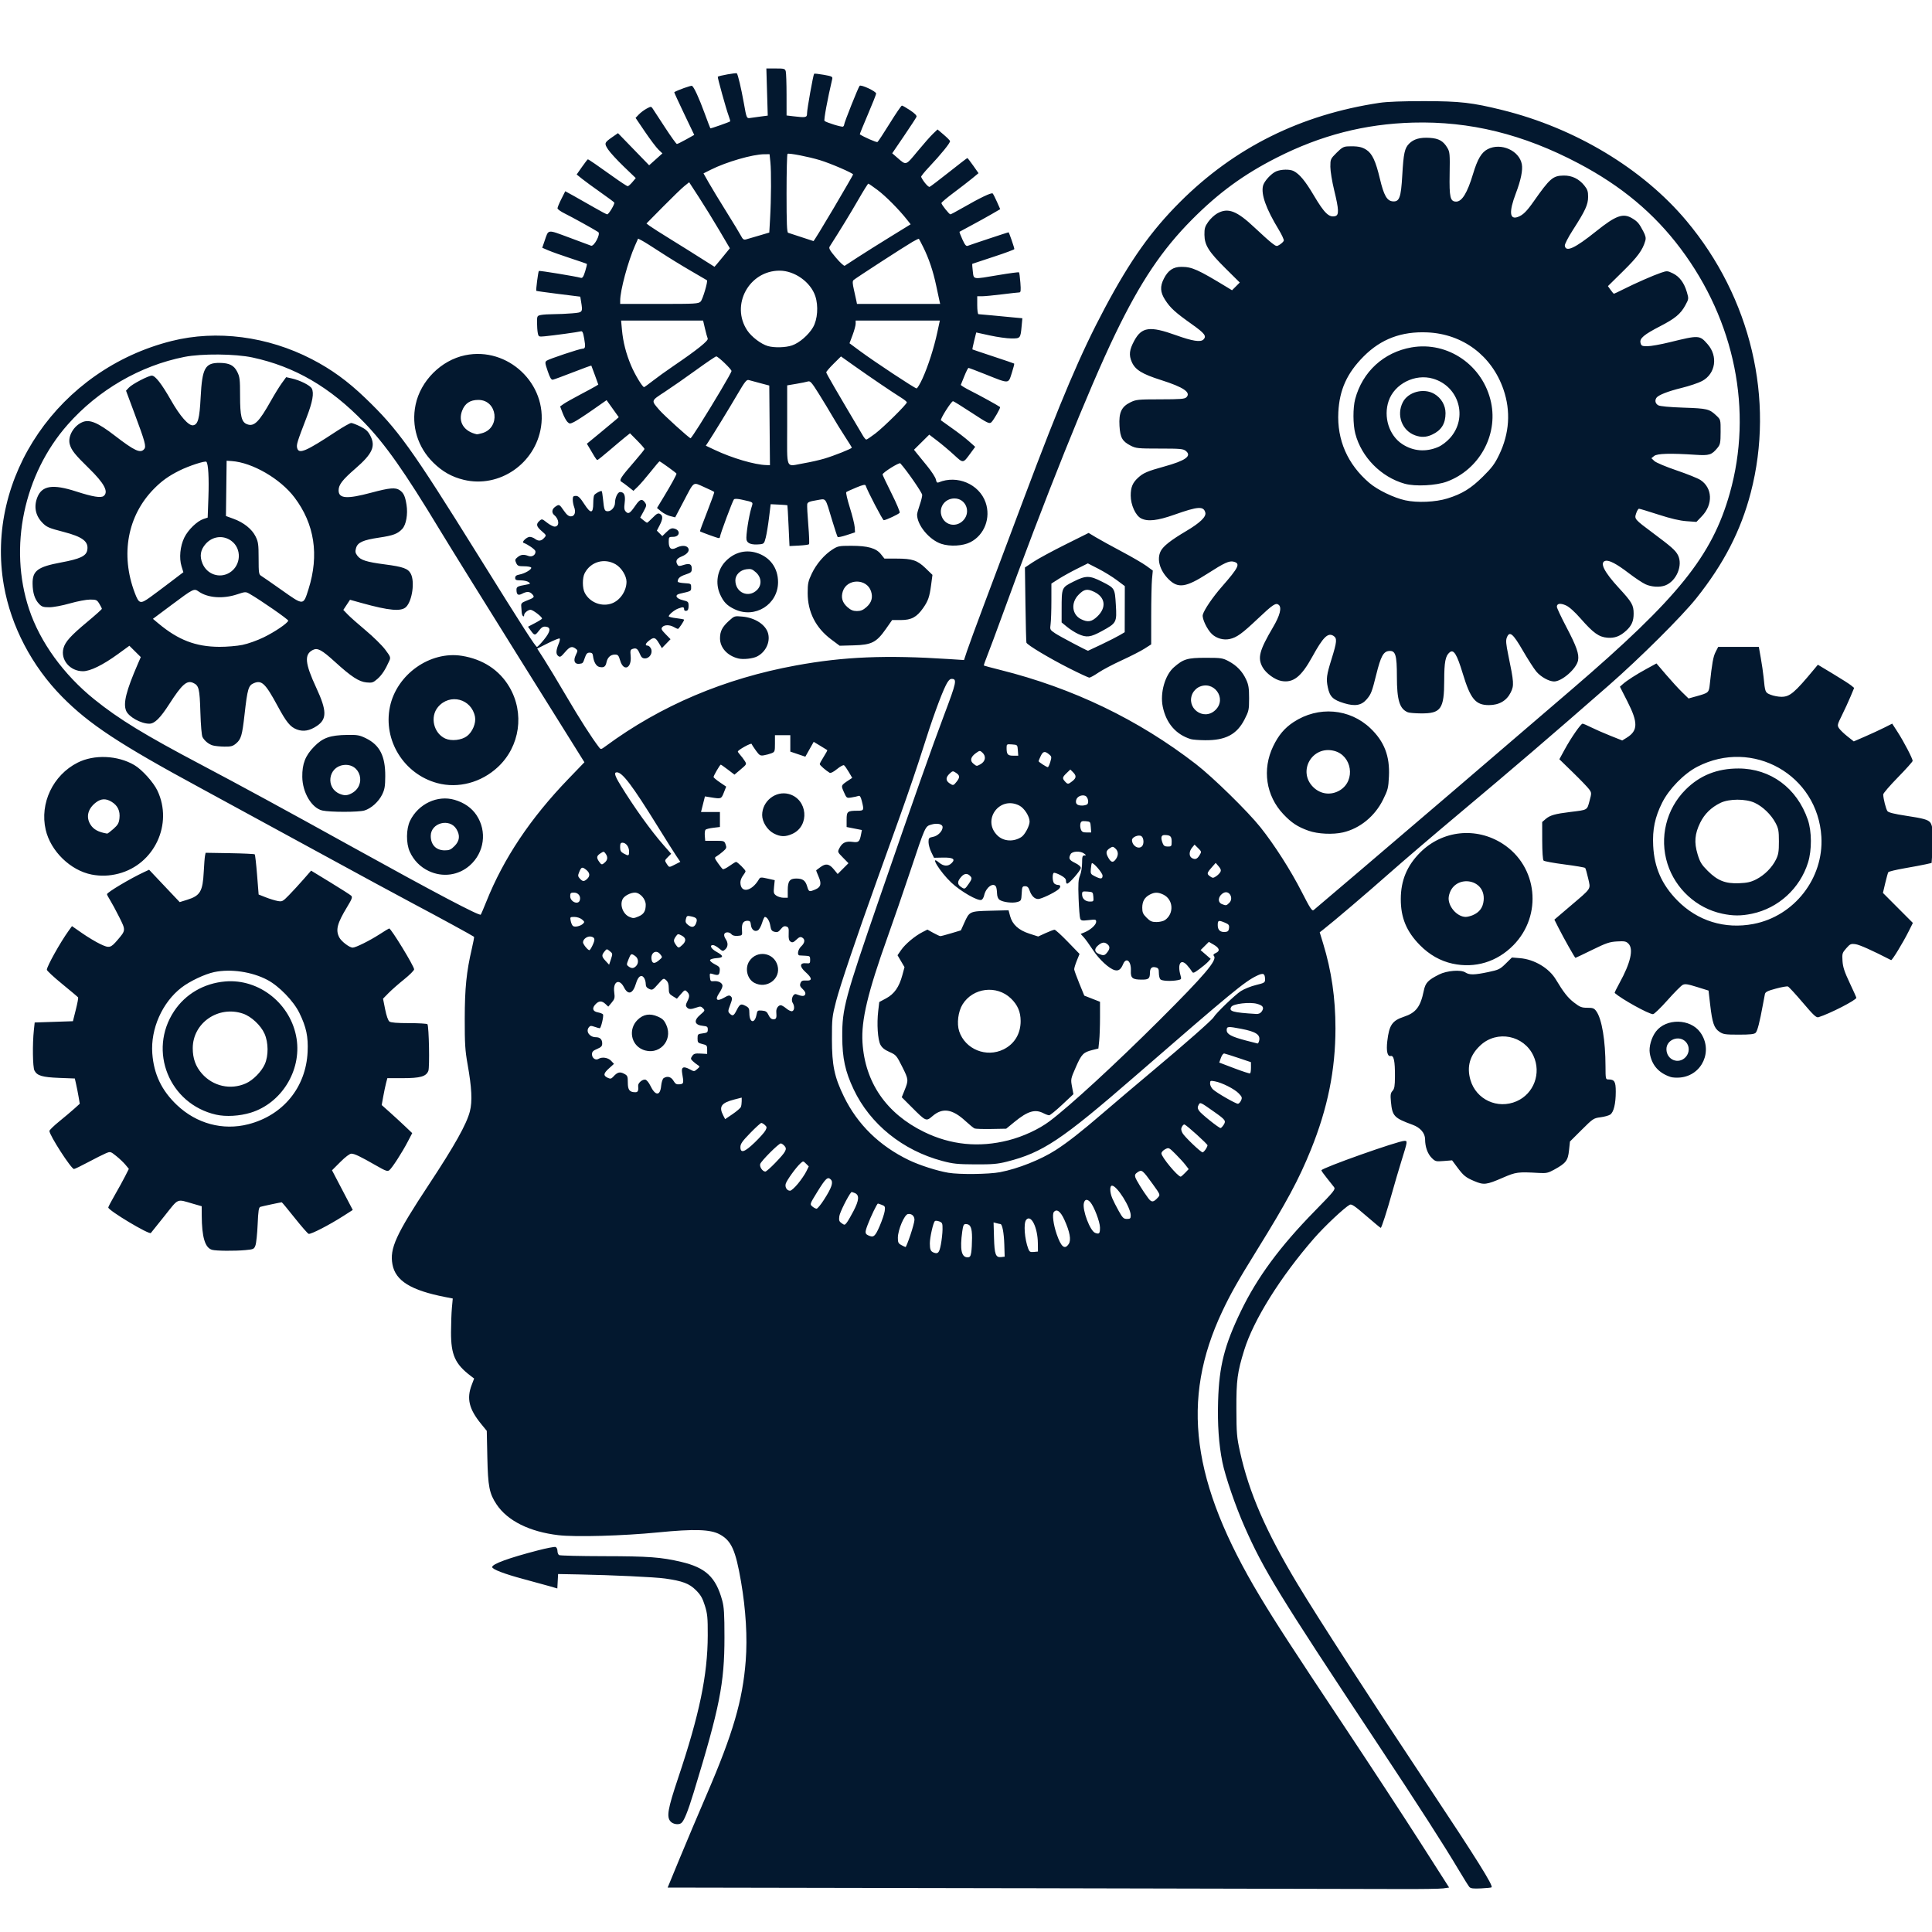 <?xml version="1.0" encoding="UTF-8"?>
<!-- Generator: Adobe Illustrator 27.5.0, SVG Export Plug-In . SVG Version: 6.00 Build 0)  -->
<svg width="3e3" height="3e3" version="1.1" viewBox="0 0 3e3 3e3" xml:space="preserve" xmlns="http://www.w3.org/2000/svg">

<path d="m1575.6 2932-538.86-0.999 18.429-44.71c10.136-24.59 29.323-69.982 42.638-100.87 40.428-93.787 55.413-145.24 60.136-206.47 2.789-36.162 0.243-79.285-7.251-122.83-8.475-49.24-14.971-63.684-33.074-73.537-14.452-7.866-39.341-8.657-96.06-3.054-54.285 5.363-128.02 7.41-154.49 4.288-44.909-5.296-79.155-22.383-96.115-47.954-11.107-16.748-13.254-27.693-14.205-72.418l-0.885-41.62-8.891-10.914c-18.622-22.861-22.587-39.151-14.626-60.102l3.889-10.235-5.379-4.097c-24.21-18.44-30.607-32.674-30.504-67.876 0.037-13.115 0.663-30.244 1.388-38.066l1.318-14.221-11.642-2.275c-53.441-10.443-77.3-25.192-82-50.691-4.565-24.766 5.222-46.181 56.882-124.47 39.642-60.073 58.24-93.285 63.326-113.09 4.003-15.586 2.967-36.624-3.62-73.538-3.751-21.019-4.412-31.745-4.343-70.495 0.085-47.74 2.598-72.47 11.068-108.93 2.239-9.637 3.759-17.804 3.377-18.15-1.696-1.536-57.8-32.152-93.094-50.801-21.312-11.261-90.612-48.813-154-83.45-63.388-34.637-142.97-77.981-176.85-96.321-126.59-68.524-173.63-99.52-215.6-142.04-47.033-47.653-79.44-109.55-90.539-172.92-29.467-168.25 85.527-335.79 260.59-379.67 69.786-17.493 148.84-7.245 217.43 28.183 30.61 15.812 55.667 34.006 83.114 60.351 50.815 48.775 71.601 77.711 174.4 242.78 72.835 116.95 90.023 143.71 92.32 143.71 0.914 0 5.779-5.054 10.811-11.232 10.365-12.724 11.225-19.19 2.683-20.178-4.084-0.473-6.492 0.983-10.653 6.439-5.887 7.719-6.81 7.669-12.763-0.691l-4.039-5.672 10.896-5.694c5.993-3.131 10.899-6.272 10.901-6.978 0.019-2.724-14.234-13.619-17.806-13.619-3.932 0-10.008 4.912-10.008 8.09 0 4.559-3.409 1.26-3.74-3.619-0.204-3.005-0.564-7.657-0.799-10.338-0.352-4.005 0.988-5.421 7.521-7.948 12.811-4.955 13.692-5.878 9.756-10.227-4.103-4.533-8.39-4.766-15.912-0.863-6.261 3.248-8.663 1.524-8.718-6.257-0.032-4.532 1.718-5.455 14.705-7.762 7.146-1.27 7.48-1.602 4.091-4.08-2.029-1.484-7.543-2.698-12.252-2.698-7.171 0-8.562-0.631-8.562-3.884 0-2.84 1.807-4.223 6.721-5.145 8.527-1.6 19.687-8.304 18.099-10.872-0.665-1.076-5.646-1.956-11.07-1.956-8.708 0-10.138-0.608-12.231-5.201-2.092-4.59-1.827-5.64 2.25-8.942 5.166-4.183 9.479-4.649 16.899-1.828 5.76 2.19 11.772-2.056 10.711-7.564-0.515-2.672-11.399-10.277-18.463-12.901-3.278-1.217 5.252-9.272 9.747-9.204 2.289 0.034 5.899 1.376 8.02 2.981 5.347 4.045 9.771 3.647 14.215-1.276 3.758-4.163 3.732-4.24-3.666-10.643-8.403-7.273-9.191-10.793-3.561-15.889 3.752-3.396 4.17-3.3 11.712 2.673 4.301 3.407 9.644 6.194 11.872 6.194 7.742 0 7.401-11.203-0.54-17.794-4.4-3.651-3.819-9.289 1.327-12.894 6.185-4.332 6.582-4.159 13.468 5.849 4.446 6.462 7.493 8.942 10.987 8.942 5.877 0 8.107-6.494 5.021-14.613-1.154-3.034-2.098-8.141-2.098-11.348 0-4.855 0.811-5.832 4.84-5.832 3.776 0 6.678 2.842 13.198 12.925 9.893 15.297 13.736 14.811 13.786-1.742 0.019-5.604 0.687-11.173 1.49-12.375 1.858-2.783 10.457-7.362 11.627-6.192 0.487 0.487 1.362 5.701 1.944 11.587 1.789 18.078 2.402 19.644 7.684 19.644 5.427 0 11.004-6.62 11.004-13.062 0-7.811 4.214-16.745 7.899-16.745 6.38 0 8.563 5.095 7.123 16.622-1.07 8.563-0.678 11.348 1.967 13.993 4.019 4.019 6.459 2.378 15.067-10.133 6.591-9.58 10.016-10.584 14.462-4.237 2.784 3.975 2.611 5.088-2.161 13.856l-5.189 9.533 4.758 3.962c2.617 2.179 5.247 3.992 5.845 4.028 0.598 0.037 4.537-3.467 8.755-7.787 6.231-6.381 8.355-7.485 11.332-5.891 4.804 2.571 4.63 7.795-0.593 17.816l-4.257 8.168 4.231 4.231 4.231 4.231 6.693-6.487c5.312-5.148 7.748-6.222 11.805-5.204 10.278 2.58 8.866 12.847-1.768 12.847-6.506 0-6.742 0.27-6.742 7.705 0 10.377 3.785 13.393 11.681 9.31 7.499-3.878 14.924-3.982 18.02-0.252 3.599 4.336-0.455 10.054-9.772 13.782-8.021 3.209-9.9 7.106-6.225 12.906 1.406 2.219 3.052 2.276 8.993 0.316 9.478-3.128 13.07-1.565 13.07 5.688 0 5.258-1.009 6.199-9.762 9.106-8.778 2.916-12.096 5.945-12.096 11.045 0 0.946 4.695 1.991 10.432 2.321 10.08 0.58 10.432 0.798 10.432 6.436 0 6.104 0.458 5.845-17.519 9.927-8.629 1.959-6.109 7.463 4.612 10.073 8.432 2.053 8.933 2.558 8.933 9.008 0 4.927-0.97 7.019-3.477 7.502-2.122 0.409-3.477-0.549-3.477-2.457 0-3.682-1.75-3.871-9.309-1.007-5.867 2.223-14.536 9.402-14.536 12.038 0 0.848 5.365 2.149 11.923 2.891 6.558 0.742 11.923 1.798 11.923 2.348 0 1.996-8.308 14.382-9.601 14.314-0.731-0.039-3.564-1.348-6.296-2.91-6.576-3.759-14.798-3.719-17.957 0.089-2.153 2.594-1.36 4.285 5.121 10.922l7.668 7.853-13.434 13.861-4.721-7.917c-5.37-9.005-7.772-9.607-15.157-3.799-5.858 4.608-6.764 7.804-2.213 7.804 1.663 0 4.025 2.199 5.25 4.886 3.012 6.611-2.249 14.985-9.414 14.985-3.844 0-5.692-1.601-7.872-6.819-3.427-8.202-5.586-9.758-11.108-8.005-3.693 1.172-4.079 2.48-3.257 11.035 1.841 19.156-10.929 24.877-16.217 7.266-2.489-8.287-3.501-9.439-8.303-9.439-6.716 0-11.528 4.534-13.088 12.333-1.33 6.65-4.425 8.509-11.295 6.784-4.762-1.195-8.494-7.859-9.594-17.13-0.441-3.718-1.761-4.968-5.245-4.968-3.616 0-5.239 1.697-7.268 7.599-3.147 9.155-3.07 9.069-8.782 9.745-7.288 0.862-9.598-4.832-5.471-13.486 3.318-6.959 3.315-7.406-0.077-9.979-5.823-4.417-9.132-3.325-16.744 5.524-6.444 7.491-7.597 8.102-10.601 5.608-3.651-3.03-3.334-8.493 1.121-19.342 1.442-3.51 2.061-6.943 1.376-7.628-0.685-0.685-8.823 2.563-18.084 7.218l-16.838 8.464 10.384 16.098c5.712 8.854 21.39 34.856 34.842 57.784 20.978 35.755 39.453 64.636 50.719 79.283 2.86 3.719 3.125 3.676 10.417-1.7 85.502-63.045 184.52-105.03 295.61-125.34 74.427-13.607 139.08-16.291 237.7-9.868l23.094 1.504 4.503-13.689c2.477-7.529 14.747-40.962 27.268-74.296 12.52-33.334 40.052-106.66 61.181-162.94 57.599-153.43 88.18-225.34 126.03-296.34 39.243-73.609 71.561-119.15 116.22-163.79 84.814-84.759 187.54-135.83 310.12-154.19 11.588-1.736 36.073-2.657 69.548-2.617 55.389 0.066 74.094 2.207 121.21 13.876 113.03 27.991 217.81 91.044 285.61 171.86 100.19 119.43 137.63 277.65 99.925 422.26-15.422 59.147-41.899 110.51-84.513 163.94-22.448 28.145-87.517 92.873-136.09 135.38-90.415 79.116-147.84 128.33-235.47 201.77-36.612 30.688-84.004 71.215-105.32 90.062-34.754 30.734-86.807 75.066-102.14 86.992l-5.769 4.486 5.309 17.358c13.007 42.532 19.145 84.73 19.145 131.62 0 64.632-12.065 124.26-38.193 188.77-18.663 46.08-37.546 81.234-83.255 154.99-30.023 48.447-41.438 68.608-54.371 96.027-64.83 137.44-47.971 265.14 58.392 442.25 24.392 40.618 48.716 78.076 133.05 204.89 38.883 58.47 90.988 138.05 115.79 176.85l45.092 70.542-9.265 1.316c-5.096 0.724-35.643 1.173-67.884 0.999-32.241-0.175-301.11-0.767-597.48-1.316zm-67.485-987.1c0.677-4.098 1.241-14.318 1.254-22.71 0.024-16.147-2.446-21.503-9.913-21.503-2.983 0-3.992 2.187-5.271 11.426-3.869 27.958-1.357 40.239 8.234 40.239 3.615 0 4.699-1.417 5.696-7.452zm51.366-12.419c-0.553-18.015-3.16-31.762-6.032-31.821-0.735-0.019-3.426-0.587-5.98-1.27l-4.644-1.243 0.67 23.824c0.737 26.213 2.567 31.015 11.428 29.986l5.138-0.597zm-98.5 0c1.354-7.099 2.516-17.625 2.583-23.39 0.111-9.573-0.336-10.656-5.169-12.493-2.91-1.106-5.971-1.308-6.801-0.448-2.651 2.747-7.78 25.675-7.748 34.638 0.034 9.359 1.298 12.386 5.931 14.184 6.747 2.62 8.748 0.389 11.204-12.492zm150.6-1.979c-0.276-24.846-10.794-45.723-18.238-36.199-4.201 5.376-2.387 29.748 3.333 44.77 1.817 4.772 3.074 5.499 8.588 4.968l6.459-0.631zm-197.94-12.742c3.48-10.287 6.327-20.908 6.327-23.602 0-6.033-4.308-9.878-10.102-9.015-5.528 0.824-15.587 24.475-15.672 36.85-0.05 7.13 0.758 8.825 5.406 11.346 3.006 1.631 5.971 3 6.589 3.044 0.618 0.044 3.972-8.337 7.452-18.624zm245.91 13.809c4.01-6.12 1.727-18.702-6.807-37.524-5.918-13.052-11.848-17.447-16.301-12.081-2.837 3.418-0.816 19.358 4.362 34.409 6.922 20.119 12.537 24.671 18.745 15.195zm-293.59-27.797c3.74-8.682 7.253-19.164 7.807-23.293 0.904-6.739 0.459-7.715-4.345-9.542-2.944-1.119-5.726-2.035-6.183-2.035-1.395 0-11.056 19.991-15.968 33.039-4.766 12.663-4.457 14.358 3.147 17.231 6.379 2.41 8.98-0.167 15.542-15.4zm342.08 2.271c-0.058-8.8-9.337-33.037-15.079-39.382-4.652-5.141-8.403-4.652-9.894 1.288-2.715 10.818 9.568 43.463 17.478 46.451 6.408 2.421 7.556 1.141 7.495-8.357zm-382.54-25.919c8.528-16.511 9.108-24.271 2.057-27.484-2.737-1.247-5.287-1.899-5.666-1.448-5.293 6.292-17.783 31.327-18.575 37.229-0.878 6.545-0.31 8.271 3.631 11.031 4.438 3.109 4.843 3.048 8.095-1.22 1.883-2.471 6.589-10.62 10.457-18.109zm430.28 7.159c0-12.314-21.305-46.2-29.043-46.2-3.732 0-3.558 10.116 0.336 19.434 1.697 4.061 6.212 12.974 10.033 19.807 6.075 10.864 7.684 12.424 12.812 12.424 5.073 0 5.864-0.737 5.862-5.465zm-476.17-24.571c12.01-18.772 14.713-26.906 10.381-31.239-4.774-4.774-7.856-1.915-21.078 19.552-11.56 18.77-11.601 18.888-7.563 22.348 2.232 1.913 5.219 3.477 6.637 3.477 1.418 0 6.649-6.362 11.624-14.138zm518.63-3.455c3.604-3.982 3.459-4.341-8.367-20.722-15.752-21.82-16.812-22.661-23.253-18.441-3.842 2.517-4.766 4.387-3.798 7.687 1.326 4.522 11.744 21.428 20.145 32.688 5.219 6.997 8.048 6.772 15.273-1.211zm-559.11-21.318c4.918-5.991 10.69-14.457 12.827-18.815l3.885-7.923-4.312-4.312c-4.269-4.269-4.354-4.274-8.553-0.473-6.913 6.256-21.671 26.772-22.964 31.924-1.361 5.421 2.12 10.73 6.941 10.587 1.779-0.053 7.258-4.998 12.176-10.988zm601.02-16.655 5.636-5.882-5.015-6.537c-2.758-3.595-9.697-11.203-15.42-16.906-10.284-10.248-10.472-10.334-16.146-7.401-3.157 1.633-5.74 4.534-5.74 6.448 0 5.53 25.12 35.826 29.932 36.098 0.615 0.034 3.655-2.584 6.754-5.819zm-287.15-1.173c27.507-5.218 63.184-19.395 86.371-34.321 18.478-11.895 39.508-28.359 72.523-56.779 19.217-16.542 54.613-46.542 78.657-66.665 49.354-41.307 91.6-78.516 93.988-82.782 3.452-6.168 33.304-34.864 42.222-40.586 5.19-3.33 15.78-7.585 23.534-9.455 12.816-3.091 14.097-3.852 14.082-8.368-0.032-9.773-2.567-10.95-12.857-5.968-19.08 9.236-38.35 25.133-188.79 155.73-114.47 99.375-143.7 118.87-199.29 132.91-14.449 3.65-22.545 4.345-49.096 4.21-27.54-0.139-34.374-0.846-51.08-5.285-61.491-16.339-112.13-57.208-137.66-111.1-13.229-27.926-17.645-48.327-17.769-82.08-0.159-43.557 3.982-58.94 58.038-215.6 53.924-156.27 81.117-233.32 100.3-284.15 19.18-50.833 20.173-55.639 11.503-55.639-2.785 0-5.446 2.872-8.746 9.439-7.829 15.579-21.933 54.556-36.133 99.852-7.367 23.498-23.183 69.996-35.149 103.33-11.965 33.334-28.016 78.043-35.668 99.355-32.14 89.51-57.542 164.66-63.659 188.33-6.15 23.795-6.533 27.278-6.508 59.066 0.032 40.821 3.812 58.873 18.721 89.419 21.042 43.112 55.137 76.421 100.72 98.398 16.594 8.001 43.822 16.736 61.358 19.686 17.333 2.915 62.856 2.38 80.385-0.946zm-349.29-14.306c16.783-17.418 18.973-21.447 14.405-26.494-1.896-2.095-4.469-3.809-5.718-3.809-3.296 0-30.407 27.128-31.94 31.961-1.372 4.322 3.676 11.755 7.983 11.755 1.291 0 8.162-6.036 15.27-13.413zm668.2-20.81c1.701-2.429 3.093-5.39 3.093-6.579 0-2.043-32.031-31.026-35.746-32.345-0.957-0.34-2.721 1.217-3.921 3.459-1.665 3.111-1.478 5.438 0.787 9.819 2.809 5.433 28.374 29.943 31.316 30.024 0.758 0.022 2.77-1.949 4.471-4.378zm-699.95-10.984c7.651-7.377 15.132-15.763 16.624-18.636 2.394-4.612 2.295-5.6-0.848-8.445-1.958-1.772-4.453-3.222-5.543-3.222s-8.844 7.051-17.231 15.669c-12.389 12.731-15.248 16.829-15.248 21.858 0 10.069 6.501 7.958 22.246-7.223zm393.8-3.343c23.026-5.864 47.452-17.19 64.16-29.749 31.464-23.652 102.64-89.126 170.78-157.1 69.894-69.719 89.631-92.936 84.382-99.262-1.567-1.888-0.809-3.112 2.997-4.847 6.803-3.099 5.537-7.673-3.576-12.922l-7.394-4.258-6.418 6.399-6.419 6.399 7.851 6.795 7.851 6.795-3.939 4.363c-2.166 2.399-8.305 7.568-13.642 11.485-8.875 6.515-9.872 6.822-11.679 3.593-1.087-1.942-4.42-6.266-7.409-9.611-9.702-10.859-15.36-2.147-10.227 15.748 1.688 5.885 1.449 6.304-4.223 7.439-9.957 1.992-24.436 1.357-26.975-1.182-1.311-1.312-2.385-5.765-2.385-9.898 0-6.439-0.741-7.699-5.181-8.814-5.75-1.443-8.648 1.393-8.698 8.514-0.064 8.947-1.976 10.595-12.296 10.595-14.966 0-17.814-2.291-17.284-13.902 0.685-15.018-7.339-21.628-12.152-10.01-3.311 7.995-7.004 10.676-12.726 9.24-8.765-2.2-24.415-16.615-34.061-31.372-5.236-8.01-11.656-16.895-14.267-19.745l-4.748-5.181 6.326-2.62c9.199-3.81 17.721-11.601 17.721-16.201 0-3.698-0.858-3.893-11.647-2.641-10.171 1.181-11.836 0.89-13.139-2.289-0.821-2.002-1.95-16.159-2.509-31.46-0.835-22.849-0.44-29.194 2.21-35.514 1.775-4.232 3.227-12.95 3.227-19.374 0-9.775 0.567-11.69 3.478-11.743 3.147-0.058 3.11-0.341-0.38-2.981-5.765-4.361-18.381-3.802-20.912 0.926-3.566 6.663-2.307 9.153 6.885 13.618 5.589 2.715 8.937 5.658 8.93 7.848-0.019 3.759-17.94 24.368-21.197 24.368-1.077 0-1.887-1.921-1.8-4.27 0.113-3.086-2.252-5.555-8.534-8.907-4.78-2.55-9.475-4.153-10.432-3.561-2.582 1.596-2.109 13.588 0.644 16.341 1.311 1.311 3.994 2.385 5.961 2.385 4.553 0 4.604 3.717 0.099 7.283-6.817 5.397-26.295 14.575-30.932 14.575-5.606 0-10.419-4.846-13.45-13.542-1.637-4.695-3.413-6.329-6.881-6.329-4.293 0-4.723 0.926-5.27 11.36-0.57 10.872-0.867 11.437-6.912 13.163-7.495 2.14-22.466 0.242-27.578-3.496-2.358-1.724-3.7-5.359-3.825-10.362-0.105-4.238-0.881-8.819-1.722-10.179-4.283-6.93-15.57 1.52-18.234 13.652-0.725 3.301-2.621 6.502-4.213 7.113-5.565 2.136-32.357-13.24-46.782-26.847-17.557-16.563-34.604-44.182-19.344-31.341 7.404 6.23 14.321 6.568 19.917 0.972 6.257-6.257 2.086-8.793-13.937-8.476l-13.512 0.267-4.259-8.766c-2.342-4.821-4.258-11.831-4.258-15.577 0-6.218 0.609-6.926 6.99-8.123 7.463-1.4 14.868-8.869 14.868-14.996 0-4.942-8.357-6.833-17.756-4.017-9.349 2.801-9.012 2.05-32.631 72.802-10.216 30.601-25.898 76.123-34.85 101.16-31.085 86.936-41.307 129.84-39.162 164.37 3.853 62.033 37.062 110.27 95.587 138.86 41.511 20.272 85.34 24.638 130.89 13.037zm-52.403-18.392c-1.639-0.67-8.073-5.908-14.297-11.641-20.306-18.704-35.423-20.965-51.002-7.629-10.038 8.592-9.994 8.611-32.664-14.058l-15.169-15.169 4.182-10.338c6.557-16.21 6.469-17.182-3.341-36.779-8.874-17.726-9.664-18.648-19.871-23.162-7.561-3.344-11.632-6.615-14.1-11.33-4.159-7.946-5.742-32.304-3.402-52.332l1.625-13.91 10.62-5.691c12.667-6.788 20.216-17.541 25.175-35.863l3.41-12.598-5.422-9.252-5.422-9.252 5.691-8.224c6.343-9.168 21.263-21.675 32.997-27.661l7.71-3.933 9.071 5.07c4.989 2.788 9.978 5.07 11.086 5.07s8.724-2.012 16.925-4.471l14.91-4.471 5.371-11.923c7.943-17.633 8.158-17.732 40.57-18.569l28.064-0.726 2.421 9.05c3.487 13.038 13.21 21.905 29.923 27.288l13.666 4.402 11.484-5.258c6.316-2.892 12.586-5.258 13.932-5.258s10.63 8.457 20.629 18.793l18.18 18.793-4.262 10.517c-2.344 5.784-4.156 11.858-4.027 13.497 0.129 1.639 3.704 11.475 7.944 21.857l7.709 18.876 24.421 9.571v24.234c0 13.329-0.567 29.654-1.259 36.279l-1.259 12.045-9.173 2.286c-14.219 3.543-16.972 6.367-25.775 26.439-8.056 18.37-8.169 18.94-6.021 30.438l2.189 11.717-17.49 16.394c-9.619 9.016-18.703 16.394-20.185 16.394s-5.462-1.431-8.844-3.179c-13.095-6.771-24.46-3.347-45.142 13.603l-12.74 10.441-23.028 0.421c-12.665 0.232-24.369-0.127-26.009-0.796zm45.151-122.92c16.902-8.423 26.415-24.333 26.34-44.052-0.053-14.108-4.679-24.854-15-34.843-22.072-21.366-59.138-16.829-75.236 9.21-6.8 11-9.146 29.706-5.218 41.609 9.266 28.075 42.237 41.469 69.113 28.076zm341.53 117.33c4.04-6.166 2.803-7.913-13.994-19.762-22.821-16.098-22.343-15.887-24.942-11.03-1.796 3.355-1.616 5.241 0.856 9.015 3.056 4.664 30.513 26.645 33.374 26.718 0.795 0.019 2.912-2.203 4.706-4.941zm-749.57-27.877c0.683-1.781 1.243-5.763 1.243-8.849v-5.61l-11.426 2.943c-20.303 5.23-24.365 11.005-17.321 24.627l3.047 5.892 11.607-7.882c6.384-4.335 12.167-9.34 12.85-11.121zm776.59-9.905c2.013-4.417 1.599-5.717-3.52-11.063-6.603-6.896-26.028-16.722-37.097-18.766-6.949-1.283-7.452-1.049-7.452 3.466 0 2.663 2.049 6.768 4.553 9.12 5.598 5.259 35.119 22.247 38.66 22.247 1.416 0 3.601-2.252 4.855-5.005zm-900.47-22.451c0.614-6.101 2.285-11.3 3.974-12.368 5.74-3.631 11.548-2.047 15.207 4.147 2.908 4.922 4.689 5.942 9.551 5.465 6.442-0.632 6.647-1.571 3.865-17.69-1.574-9.12 2.025-10.865 11.708-5.676 6.931 3.715 7.085 3.712 11.63-0.212 4.467-3.857 4.492-4.05 0.806-6.389-2.09-1.327-5.509-4.043-7.597-6.035-3.423-3.266-3.509-4.049-0.867-7.948 2.47-3.645 4.524-4.238 13.062-3.769l10.131 0.556v-6.817c0-6.239-0.631-6.966-7.452-8.579-6.837-1.617-7.452-2.33-7.452-8.642 0-6.537 0.397-6.93 7.948-7.874 6.889-0.861 7.948-1.656 7.948-5.961 0-4.226-1.037-5.066-6.947-5.627-13.919-1.321-15.649-8.111-4.479-17.58 7.098-6.016 7.287-6.484 3.994-9.845-2.987-3.048-4.359-3.202-10.076-1.135-8.647 3.127-12.284 3.02-15.16-0.445-1.837-2.213-1.671-4.16 0.75-8.843 3.981-7.698 3.916-11.07-0.293-15.279-3.207-3.207-3.747-2.996-9.567 3.737l-6.168 7.135-6.33-3.849c-5.559-3.381-6.33-4.905-6.33-12.513 0-6.187-1.155-9.708-4.04-12.319-3.971-3.594-4.186-3.49-12.628 6.104-8.093 9.197-8.891 9.621-13.844 7.365-3.881-1.768-5.256-3.866-5.256-8.019 0-3.093-1.289-7.36-2.864-9.482-4.049-5.452-9.023-1.883-12.154 8.721-4.891 16.566-12.262 19.04-18.762 6.299-7.267-14.244-17.348-9.069-15.116 7.76 1.144 8.626 0.696 10.426-3.981 15.984l-5.271 6.264-4.338-4.075c-5.467-5.136-9.945-5.166-15.01-0.101-6.348 6.348-5.157 11.521 3.002 13.051 3.837 0.72 7.493 2.144 8.124 3.165 1.452 2.35-3.062 21.538-5.067 21.538-0.821 0-4.445-1.029-8.054-2.287-5.622-1.96-6.925-1.79-9.102 1.187-4.692 6.416 1.651 15.01 11.079 15.01 6.561 0 9.959 3.365 9.933 9.836-0.019 4.02-1.658 5.755-7.948 8.397-6.29 2.642-7.928 4.372-7.928 8.375 0 5.822 5.685 9.821 10.043 7.064 5.487-3.471 14.922-2.065 19.608 2.922l4.511 4.801-8.026 7.251c-8.551 7.725-8.873 11.126-1.377 14.541 3.845 1.752 5.31 1.417 8.314-1.902 6.319-6.982 10.067-8.036 16.589-4.663 5.536 2.863 5.979 3.894 5.979 13.9 0 11.466 2.732 14.922 11.792 14.922 3.939 0 4.984-2.464 4.271-10.067-0.4-4.263 6.678-10.302 11.112-9.481 1.994 0.369 5.487 4.549 7.763 9.29 7.733 16.107 15.21 16.412 16.792 0.686zm-29.047-56.839c-17.99-7.833-21.987-31.519-7.727-45.78 8.987-8.987 19.383-10.718 31.684-5.277 7.471 3.305 9.903 5.744 13.233 13.272 10.916 24.677-12.547 48.515-37.19 37.785zm944.97 28.043-0.059-8.328-19.315-6.499c-10.624-3.575-20.545-6.704-22.049-6.955-1.559-0.26-3.833 2.663-5.294 6.804l-2.561 7.26 23.178 8.813c12.748 4.847 23.849 8.458 24.668 8.023s1.464-4.538 1.432-9.119zm12.607-41.307c2.495-9.543-4.652-14.386-27.764-18.808-20.806-3.981-22.54-3.823-22.54 2.058 0 6.254 7.168 10.126 29.806 16.099 9.29 2.451 17.457 4.538 18.149 4.636 0.692 0.099 1.749-1.695 2.348-3.986zm-780.37-40.849c1.215-6.479 1.689-6.827 8.498-6.258 5.917 0.494 7.745 1.753 10.191 7.017 2.051 4.413 4.375 6.428 7.452 6.458 4.524 0.043 5.317-1.967 4.535-11.488-0.423-5.146 3.08-10.327 6.982-10.327 1.422 0 5.349 2.326 8.728 5.169 3.38 2.844 7.471 4.66 9.095 4.037 3.555-1.364 3.841-7.835 0.578-13.06-3.201-5.127 0.966-14.995 5.585-13.223 8.983 3.447 12.681 3.505 13.942 0.217 0.852-2.221-0.474-5.012-3.886-8.175-4.108-3.809-4.828-5.725-3.481-9.258 1.379-3.614 3.054-4.373 8.872-4.018 9.77 0.596 9.458-3.82-0.925-13.083-9.746-8.695-9.352-14.751 0.895-13.777 5.706 0.543 6.21 0.107 6.21-5.371 0-5.426-0.624-5.99-6.955-6.287-3.825-0.179-8.073-0.403-9.439-0.497-4.28-0.295-2.709-9.202 2.484-14.081 5.806-5.454 6.401-10.917 1.49-13.686-2.692-1.518-4.728-0.767-9.014 3.323-4.464 4.26-6.196 4.856-8.942 3.077-2.585-1.675-3.303-4.628-2.982-12.253 0.364-8.643-0.157-10.23-3.729-11.364-3.089-0.981-5.271 0.085-8.524 4.166-3.532 4.429-5.39 5.228-9.666 4.155-4.322-1.085-5.53-2.806-6.58-9.377-1.203-7.522-5.04-13.743-8.476-13.743-0.822 0-2.77 4.174-4.329 9.275-1.559 5.101-4.399 10.238-6.311 11.416-5.072 3.122-10.3-0.884-11.055-8.472-0.501-5.037-1.52-6.258-5.221-6.258-6.638 0-9.259 4.312-8.623 14.187 0.555 8.626 0.525 8.668-6.567 9.262-4.609 0.386-8.028-0.491-9.682-2.484-3.225-3.886-9.792-3.998-11.252-0.193-0.61 1.589 0.313 4.917 2.05 7.397 4.204 6.003 3.99 12.191-0.567 16.314-3.524 3.189-4.047 3.099-9.725-1.679-3.301-2.777-7.437-5.05-9.192-5.05-6.007 0-3.195 5.661 5.109 10.283 11.676 6.5 11.794 9.232 0.429 9.97-5.176 0.336-9.763 1.681-10.193 2.988-0.43 1.308 2.906 4.259 7.415 6.559 7.331 3.74 8.132 4.853 7.582 10.539-0.64 6.612-2.362 7.303-11.187 4.49-4.265-1.359-4.562-0.972-3.974 5.167 0.568 5.926 1.22 6.575 6.093 6.065 7.072-0.74 13.42 2.722 13.42 7.318 0 1.995-2.292 7.004-5.093 11.132-7.073 10.422-3.752 13.676 7.404 7.255 6.856-3.946 8.506-4.24 10.817-1.929s2.131 4.295-1.181 13.012c-3.529 9.287-3.61 10.584-0.831 13.363 4.599 4.599 6.295 3.847 10.674-4.736 5.15-10.094 6.667-10.87 13.92-7.12 5.277 2.729 6.02 4.161 6.02 11.606 0 15.035 8.39 16.565 11.117 2.028zm-3.641-49.502c-11.021-5.98-14.781-22.598-7.583-33.517 11.731-17.795 38.32-13.615 43.842 6.893 5.543 20.584-16.95 37.1-36.259 26.623zm788.09 44.612c4.177-5.963 2.088-9.327-7.393-11.905-11.331-3.081-36.833-0.115-39.795 4.627-4.436 7.103 1.709 8.865 38.893 11.151 3.458 0.213 6.393-1.158 8.295-3.873zm-971.57-70.456c4.482-4.482 3.857-12.034-1.294-15.642-6.199-4.342-6.67-4.104-10.421 5.269-3.165 7.911-3.156 8.501 0.165 10.929 4.634 3.389 7.756 3.238 11.55-0.556zm-40.748-23.234c-4.645-3.761-4.728-3.756-8.23 0.57-4.739 5.853-4.484 7.917 1.816 14.712l5.354 5.774 2.876-8.628c2.779-8.338 2.718-8.756-1.817-12.428zm76.728 13.884c5.229-4.497 5.237-4.552 1.478-9.194-6.665-8.231-15.942-1.305-13.053 9.744 1.361 5.204 5.091 5.027 11.575-0.55zm694.8-10.876c4.963-5.778 5.522-9.867 1.81-13.226-4.831-4.372-8.988-3.969-15.331 1.487-6.15 5.29-5.519 10.264 1.668 13.151 6.644 2.668 8.543 2.442 11.853-1.412zm-798.57-11.493c4.575-9.594 4.217-12.555-1.699-14.04-5.595-1.404-12.836 3.573-12.836 8.823 0 3.017 7.47 12.24 9.914 12.24 0.7 0 2.78-3.16 4.621-7.022zm139.83-1.273c6.218-5.842 5.785-10.861-1.253-14.5-5.526-2.858-6.024-2.781-8.942 1.385-3.868 5.522-3.867 7.494 0 13.02 3.824 5.46 4.475 5.466 10.191 0.095zm848.75-26.027c0.537-4.676-0.429-5.953-6.394-8.445-9.992-4.175-11.129-3.775-11.129 3.92 0 7.716 4.045 11.284 11.923 10.518 3.804-0.37 5.116-1.774 5.601-5.992zm-1003.1-6.788c2.639-2.534 2.442-3.303-1.71-6.708-2.663-2.184-7.709-3.846-11.674-3.846-6.796 0-6.949 0.171-5.711 6.359 0.7 3.498 2.369 7.037 3.709 7.866 3.183 1.967 11.608-0.043 15.386-3.671zm175.71-1.145c2.275-6.468 0.692-8.458-8.221-10.335-5.774-1.216-6.515-0.824-7.751 4.1-1.077 4.29-0.392 6.234 3.231 9.167 5.989 4.849 10.359 3.844 12.742-2.932zm727.99-4.562c14.469-10.134 12.933-32.141-2.763-39.589-7.999-3.796-13.352-3.807-20.63-0.043-8.27 4.276-11.944 10.591-11.944 20.523 0 7.243 1.131 9.829 6.756 15.455 5.626 5.626 8.212 6.756 15.455 6.756 4.784 0 10.691-1.395 13.126-3.101zm-817.36-5.672c8.017-3.35 11.025-8.282 11.025-18.074 0-8.929-8.864-18.855-16.836-18.855-6.75 0-16.266 4.955-18.873 9.825-5.035 9.409 0.464 23.854 10.648 27.969 5.816 2.35 6.434 2.312 14.036-0.865zm-236.46-23.02c26.852-67.137 68.356-129.22 127.27-190.37l25.01-25.96-99.112-158.6c-54.512-87.232-111.01-178.28-125.55-202.32-54.784-90.59-84.168-132.35-117.29-166.68-52.951-54.889-107.87-86.838-173.5-100.93-26.824-5.761-78.787-6.203-105.62-0.898-68.746 13.592-133.8 51.312-181.25 105.09-68.275 77.384-91.953 190.5-59.991 286.6 17.018 51.171 53.626 101.75 101.55 140.3 38.105 30.652 77.498 54.735 165.45 101.15 60.955 32.165 130.44 69.974 235.47 128.14 127.7 70.709 196.88 107.16 198.86 104.77 0.633-0.769 4.549-9.892 8.702-20.275zm-89.343-47.381c-13.329-6.306-23.332-16.471-29.537-30.015-5.945-12.976-5.729-35.49 0.463-48.134 12.832-26.204 42.53-40.177 69.022-32.475 14.904 4.333 26.677 12.559 34.176 23.88 16.608 25.074 12.151 58.117-10.535 78.086-17.58 15.474-42.119 18.816-63.589 8.659zm39.959-38.859c7.94-7.94 8.896-16.535 2.928-26.323-10.66-17.482-39.888-9.696-39.888 10.626 0 13.77 8.246 22.341 21.56 22.409 7.212 0.038 9.763-1.075 15.4-6.712zm-205.24-55.149c-16.494-3.7-30.912-27.832-31.185-52.192-0.228-20.426 4.705-33.026 18.423-47.052 13.475-13.777 24.686-17.733 51.436-18.149 15.681-0.244 19.093 0.367 28.942 5.186 21.459 10.499 30.185 27.603 30.03 58.862-0.077 15.588-0.899 20.531-4.715 28.37-5.525 11.348-17.111 21.791-27.697 24.962-9.034 2.707-53.189 2.716-65.234 0.014zm45.005-26.481c24.204-12.516 14.375-47.724-12.324-44.143-23.993 3.218-27.956 35.884-5.443 44.866 7.028 2.804 11.279 2.631 17.766-0.723zm133.44-16.097c-51.81-13.933-84.391-66.423-73.537-118.47 10.497-50.336 62.314-87.032 111.74-79.136 32.62 5.211 58.34 22.108 73.794 48.477 23.778 40.575 16.41 92.117-17.734 124.06-25.976 24.3-61.755 33.816-94.268 25.072zm46.153-72.983c8.55-6.521 14.246-20.211 12.432-29.878-5.275-28.118-39.111-37.076-57.499-15.224-12.757 15.161-6.827 40.692 11.367 48.933 9.549 4.326 25.363 2.528 33.7-3.831zm-394.83 14.468c-6.341-1.9-12.415-6.821-15.847-12.838-1.344-2.357-2.716-18.262-3.343-38.771-1.126-36.829-2.26-41.405-11.282-45.516-9.699-4.419-17.397 2.403-36.843 32.651-14.273 22.201-22.942 30.748-31.186 30.748-13.027 0-32.085-10.633-36.001-20.086-4.797-11.58 0.036-30.893 18.235-72.864l4.546-10.486-17.724-17.577-17.884 12.995c-23.282 16.917-42.941 26.548-54.191 26.548-20.111 0-35.14-17.697-30.282-35.658 2.735-10.112 11.259-19.554 36.996-40.98 12.451-10.366 22.635-19.494 22.631-20.285 0-0.791-1.779-4.344-3.945-7.896-3.64-5.97-4.728-6.458-14.403-6.458-5.756 0-19.851 2.683-31.322 5.961-11.934 3.411-25.587 5.961-31.914 5.961-9.502 0-11.776-0.769-16.158-5.465-6.513-6.979-9.662-16.935-9.831-31.082-0.241-20.16 7.856-26.21 44.131-32.979 29.609-5.525 39.049-9.938 40.759-19.056 2.511-13.387-7.033-20.747-36.922-28.473-23.061-5.961-26.391-7.436-33.253-14.723-10.415-11.06-12.968-24.821-7.256-39.098 7.249-18.117 24.029-20.62 60.087-8.964 25.948 8.388 38.784 10.474 42.988 6.985 7.786-6.462 0.68-19.723-22.904-42.746-21.892-21.37-27.343-28.206-29.91-37.503-3.351-12.136 6.005-28.542 19.575-34.322 11.132-4.742 23.845 0.527 50.156 20.788 31.117 23.961 40.035 28.062 45.832 21.077 3.412-4.111 1.585-10.83-15.15-55.731l-13.046-35.001 4.508-4.799c5.142-5.473 30.248-18.574 35.595-18.574 5.282 0 15.226 12.771 29.588 37.998 14.312 25.14 27.499 40.122 34.441 39.13 7.574-1.082 10.039-10.174 11.752-43.348 2.363-45.762 6.869-53.842 29.856-53.539 14.789 0.195 21.898 3.822 26.89 13.722 4.016 7.963 4.471 11.764 4.471 37.322 0 31.744 2.251 40.925 10.833 44.188 10.966 4.169 18.439-3.197 37.258-36.725 5.521-9.836 13.06-22.035 16.753-27.109l6.716-9.225 8.433 1.876c13.006 2.894 28.698 10.745 31.339 15.682 3.728 6.965 1.275 20.809-7.902 44.608-14.729 38.195-16.101 42.612-14.818 47.724 2.544 10.137 13.138 5.688 60.113-25.245 11.307-7.445 22.037-13.522 23.845-13.504 1.808 0.018 8.206 2.485 14.217 5.481 8.608 4.291 11.903 7.343 15.515 14.373 8.457 16.458 3.188 28.008-23.221 50.904-20.206 17.517-26.074 25.148-26.074 33.902 0 12.803 12.868 13.713 50.671 3.585 28.564-7.653 37.693-8.448 44.252-3.854 6.076 4.256 8.357 9.153 10.521 22.588 2.35 14.594-0.542 31.009-6.609 37.506-7.13 7.636-14.093 10.261-35.748 13.478-25.316 3.761-33.566 7.501-36.046 16.341-1.492 5.318-1.107 7.537 2.041 11.753 5.176 6.933 14.299 9.811 42.952 13.55 28.291 3.692 35.904 6.46 40.104 14.583 6.299 12.18 2.3 41.215-7.046 51.164-7.359 7.833-26.179 6.227-69.903-5.965l-17.468-4.871-5.201 7.86-5.202 7.86 6.773 7.063c3.725 3.885 16.335 15.06 28.021 24.835s25.271 23.124 30.189 29.666c8.267 10.997 8.758 12.303 6.52 17.314-6.252 13.999-11.623 22.217-18.42 28.185-6.661 5.848-8.345 6.4-16.989 5.57-11.876-1.141-23.51-8.725-49.152-32.039-20.46-18.604-26.892-22.071-34.192-18.432-13.696 6.828-12.445 20.651 5.331 58.925 16.417 35.349 16.637 48.487 0.987 59.033-11.343 7.644-21.2 9.356-31.412 5.456-10.102-3.858-16.086-11.212-29.863-36.697-18.787-34.754-24.503-40.23-36.682-35.141-8.471 3.54-9.958 8.558-14.526 49.051-3.635 32.224-5.363 38.086-13.157 44.645-5.057 4.255-7.876 5.006-18.248 4.862-6.747-0.094-14.822-0.936-17.945-1.872zm46-156.05c8.734-1.768 23.002-6.849 33.2-11.824 17.246-8.412 36.83-21.7 38.04-25.812 0.515-1.748-43.545-32.334-60.107-41.727-5.965-3.383-6.605-3.354-19.334 0.882-21.868 7.277-45.456 5.541-59.602-4.388-7.298-5.122-7.825-4.86-42.752 21.225l-28.339 21.166 8.471 7.077c30.905 25.821 57.886 36.194 94.655 36.39 11.248 0.06 27.344-1.286 35.768-2.991zm102.71-86.57c16.756-53.042 9.382-101.23-21.8-142.45-21.978-29.057-65.394-54.222-97.387-56.448l-7.948-0.553-1.069 85.879 11.681 4.259c16.026 5.844 28.71 16.001 34.373 27.527 4.139 8.425 4.673 12.317 4.682 34.131 0 22.003 0.408 24.856 3.753 26.826 2.058 1.212 16.728 11.382 32.599 22.6 33.767 23.867 33.007 23.9 41.115-1.77zm-246.03 12.573c5.645-4.045 19.591-14.452 30.99-23.127l20.726-15.772-2.821-9.067c-4.021-12.922-2.244-31.376 4.311-44.774 5.892-12.043 19.843-25.546 29.782-28.826l6.479-2.138 1.127-31.244c1.091-30.229-0.167-52.428-3.136-55.398-1.941-1.941-27.349 6.354-42.083 13.738-16.54 8.289-26.991 15.756-39.002 27.863-41.393 41.724-52.68 102.39-30.122 161.89 6.495 17.132 8.574 17.732 23.749 6.858zm123.39-38.144c18.134-11.056 19.477-37.575 2.515-49.653-12.674-9.025-29.094-6.946-39.593 5.012-8.146 9.278-9.684 18.848-4.888 30.42 7.018 16.934 26.622 23.577 41.967 14.221zm1759.9 458.85c73.564-62.574 189.37-161.72 325.02-278.24 164.68-141.47 217.13-206.61 244.63-303.82 36.207-127.97 8.147-267.59-76.405-380.16-41.15-54.786-91.812-97.09-158.29-132.18-85.974-45.376-168.77-65.755-257.33-63.34-74.596 2.034-142.9 19.611-211.44 54.408-51.202 25.996-89.999 54.318-131.34 95.887-46.698 46.949-80.13 96.75-119.13 177.46-41.492 85.866-110 256.52-176.9 440.67-8.536 23.497-18.332 49.766-21.769 58.374-3.437 8.608-5.982 15.918-5.657 16.242s11.762 3.386 25.415 6.804c113.16 28.321 214.4 77.048 304.01 146.32 26.339 20.361 80.524 73.445 100.18 98.142 21.719 27.294 46.716 66.398 63.76 99.742 13.64 26.684 16.32 30.746 18.878 28.606 1.639-1.371 36.009-30.587 76.376-64.924zm-84.324-58.145c-16.989-6.014-26.565-12.306-39.301-25.823-26.955-28.606-33.036-69.339-15.725-105.32 8.28-17.209 17.711-28.406 31.653-37.582 38.365-25.25 87.18-21.251 119.58 9.796 21.403 20.509 30.052 43.06 28.542 74.419-0.875 18.176-1.593 21.014-9.18 36.326-12.733 25.696-36.026 44.711-62.146 50.732-15.673 3.613-39.183 2.491-53.424-2.55zm48.883-63.028c24.526-15.158 18.534-54.051-9.412-61.087-33.88-8.53-57.03 31.597-32.424 56.203 11.485 11.485 28.03 13.416 41.835 4.884zm-231.7-79.232c-23.131-7.062-38.326-24.616-43.654-50.435-4.385-21.248 3.406-48.92 17.179-61.012 14.795-12.99 21.007-14.862 49.327-14.862 24.156 0 26.477 0.343 35.768 5.287 12.659 6.737 21.436 15.924 27.219 28.494 3.763 8.178 4.572 13.311 4.573 29.013 0 17.885-0.433 19.929-6.954 32.699-12.025 23.551-29.56 32.824-61.464 32.504-9.364-0.094-19.262-0.853-21.994-1.687zm38.04-45.112c18.866-18.075-2.871-47.516-26.183-35.461-3.206 1.658-7.186 5.637-8.843 8.843-11.782 22.784 16.552 44.316 35.026 26.617zm298.77 3.363c-12.691-5.194-16.89-18.893-16.89-55.102 0-34.181-2.126-41.021-12.434-40.008-8.501 0.836-12.603 8.432-19.467 36.045-6.806 27.38-8.095 30.76-14.745 38.663-8.231 9.782-18.157 11.582-35.241 6.394-17.423-5.292-22.354-10.099-25.398-24.76-2.716-13.081-1.935-18.966 5.812-43.805 8.384-26.881 8.846-32.193 3.124-35.942-8.66-5.674-16.148 1.64-32.931 32.164-17.288 31.444-29.78 41.211-48.268 37.743-10.025-1.881-23.714-11.894-28.918-21.152-8.217-14.621-5.251-25.957 16.438-62.81 10.497-17.836 13.549-30.032 8.553-34.178-4.482-3.72-9.043-0.696-32.661 21.654-24.306 23.001-32.511 28.925-43.425 31.35-9.603 2.134-20.42-0.856-27.642-7.64-7.476-7.023-15.652-24.243-14.219-29.949 1.879-7.487 15.155-27.074 29.379-43.345 26.75-30.6 29.473-36.385 18.429-39.157-6.724-1.688-14.33 1.801-40.305 18.484-33.454 21.487-45.673 23.358-60.161 9.21-14.156-13.824-19.177-31.509-12.571-44.283 3.936-7.611 15.837-16.947 39.295-30.827 21.73-12.857 31.568-22.339 29.879-28.799-2.698-10.317-11.249-9.742-47.911 3.222-26.574 9.397-41.621 11.056-51.925 5.728-8.514-4.403-16.003-20.931-16.003-35.318 0-12.883 2.803-19.76 11.248-27.6 8.113-7.532 14.706-10.374 40.631-17.517 33.357-9.19 43.372-16.402 33.677-24.252-4.027-3.261-8.504-3.665-40.646-3.665-33.541 0-36.745-0.319-44.87-4.471-13.145-6.717-16.427-12.503-17.488-30.832-1.191-20.567 3.049-29.726 16.884-36.478 8.915-4.351 11.812-4.642 46.69-4.68 31.126-0.035 37.694-0.55 40.312-3.166 7.557-7.551-4.366-15.671-39.248-26.731-29.553-9.37-40.154-15.894-45.514-28.011-4.8-10.852-3.858-18.962 3.854-33.189 11.575-21.351 24.282-23.025 64.645-8.513 25.567 9.192 38.258 11.205 42.692 6.771 5.311-5.311 2.11-9.554-17.921-23.756-25.845-18.324-33.498-25.297-41.565-37.867-7.597-11.838-8.118-20.814-1.915-32.972 6.574-12.885 14.563-18.272 27.102-18.272 16.678 0 25.502 3.955 72.119 32.324l6.623 4.03 12.019-12.019-21.807-21.607c-26.474-26.23-32.846-36.345-33.065-52.487-0.133-9.804 0.758-12.862 5.865-20.13 3.313-4.713 9.562-10.574 13.889-13.024 16.791-9.51 30.332-4.352 58.528 22.297 10.617 10.034 22.56 20.728 26.541 23.765 6.982 5.326 7.418 5.403 12.318 2.192 2.794-1.831 5.53-4.502 6.08-5.936 0.55-1.434-3.037-9.256-7.971-17.383-19.632-32.336-27.608-54.71-24.26-68.049 1.774-7.069 12.833-19.11 20.489-22.309 7.805-3.261 21.145-3.488 27.051-0.459 9.134 4.684 18.08 15.466 31.127 37.516 16.58 28.021 23.778 34.995 33.498 32.453 6.01-1.572 5.656-10.09-1.666-40.075-3.294-13.491-5.961-29.819-5.961-36.499 0-11.806 0.223-12.309 9.652-21.738 8.008-8.007 10.97-9.701 17.387-9.941 15.081-0.563 21.73 0.646 28.798 5.239 9.17 5.958 14.515 17.386 21.12 45.157 6.086 25.591 10.866 34.077 19.681 34.945 10.554 1.039 13.011-5.548 15.009-40.241 1.993-34.586 3.682-42.36 10.739-49.416 7.135-7.135 16.908-9.882 31.789-8.934 14.316 0.912 21.233 4.848 27.644 15.734 3.622 6.149 3.923 9.718 3.4 40.261-0.628 36.627 0.883 42.989 10.209 42.989 8.98 0 17.32-13.677 26.053-42.723 7.042-23.422 13.165-33.766 22.938-38.752 20.456-10.436 48.894 2.128 52.878 23.361 1.725 9.197-1.437 24.672-9.236 45.197-11.016 28.993-9.875 41.665 3.304 36.672 7.775-2.946 13.459-8.536 24.156-23.756 25.555-36.359 30.008-40.202 46.865-40.446 12.654-0.183 23.554 5.065 31.876 15.347 4.968 6.138 5.991 9.181 5.964 17.744-0.037 12.107-4.247 21.277-23.614 51.43-7.467 11.625-12.881 22.16-12.554 24.427 1.522 10.567 15.585 4.073 48.793-22.532 30.727-24.618 41.835-28.556 56.069-19.879 8.209 5.005 10.485 7.683 16.897 19.892 3.747 7.133 4.471 10.521 3.198 14.96-4.074 14.205-11.757 24.722-34.269 46.908l-23.743 23.4 4.208 5.91c2.315 3.251 4.617 5.91 5.116 5.91 0.499 0 7.246-3.192 14.992-7.093 18.455-9.294 46.179-21.461 58.196-25.541 9.225-3.132 9.904-3.095 18.35 0.994 10.282 4.977 17.482 14.628 21.738 29.136 3.021 10.296 2.993 10.525-2.482 20.584-7.17 13.173-15.95 20.474-38.756 32.225-25.386 13.081-32.468 19.043-30.75 25.889 1.201 4.785 2.204 5.277 10.775 5.277 5.198 0 20.606-2.738 34.24-6.084 46.024-11.296 46.683-11.263 59.16 2.948 16.485 18.776 12.44 45.863-8.539 57.18-5.465 2.948-19.772 7.772-31.794 10.72-21.522 5.278-36.349 11.133-39.215 15.484-2.758 4.188-1.515 9.035 2.95 11.501 2.806 1.55 17.42 2.913 39.245 3.661 37.105 1.272 40.042 1.99 51.168 12.521 6.422 6.078 6.458 6.22 6.386 25.097-0.064 16.853-0.589 19.617-4.681 24.618-9.197 11.242-12.751 12.378-34.279 10.959-39.281-2.589-59.477-2.018-64.21 1.814l-4.327 3.504 4.673 4.39c2.598 2.441 17.875 8.874 34.41 14.49 16.356 5.556 33.066 12.283 37.134 14.95 18.704 12.262 19.752 37.893 2.296 56.112l-8.569 8.944-15.464-1.119c-10.551-0.763-24.385-4.011-43.541-10.224-15.442-5.008-29.009-9.105-30.149-9.105-1.14 0-3.116 3.164-4.393 7.032-2.977 9.02-2.94 9.062 26.851 31.275 27.833 20.752 34.116 26.323 37.932 33.627 8.168 15.634-2.23 40.548-19.681 47.16-8.469 3.209-21.258 2.471-30.586-1.763-4.598-2.088-16.223-9.805-25.832-17.149-19.212-14.684-30.738-20.753-36.536-19.237-9.322 2.438-1.991 17.157 20.92 42.007 20.372 22.096 22.983 26.638 22.983 39.991 0 11.439-3.031 18.474-11.248 26.102-9.667 8.974-18.11 12.182-29.565 11.232-13.162-1.092-21.792-7.274-41.443-29.691-9.314-10.625-17.684-18.135-22.762-20.425-8.744-3.943-14.207-3.148-14.207 2.069 0 1.827 6.624 15.938 14.721 31.359 15.972 30.42 20.041 42.054 18.18 51.974-2.413 12.862-25.149 32.769-37.293 32.653-7.939-0.076-20.59-7.159-27.511-15.402-3.68-4.383-13.088-19.02-20.906-32.526-15.491-26.762-20.683-30.982-24.881-20.223-1.728 4.429-1.282 9.971 2.133 26.467 9.013 43.536 9.299 47.881 3.877 58.821-6.355 12.823-17.974 19.56-33.775 19.586-20.781 0.033-28.686-9.499-40.658-49.026-9.106-30.065-14.086-38.103-20.375-32.888-6.563 5.442-8.376 14.85-8.421 43.682-0.067 44.235-5.091 51.343-36.122 51.106-9.071-0.069-18.281-0.858-20.466-1.753zm61.6-331.99c22.723-7.062 36.355-15.438 54.891-33.725 14.105-13.916 18.597-19.941 25.394-34.064 16.015-33.271 18.291-67.825 6.685-101.49-18.044-52.351-63.088-86.141-118.06-88.562-40.298-1.775-72.054 10.196-99.07 37.345-25.798 25.925-37.475 51.681-39.257 86.586-2.204 43.188 14.333 80.902 48.148 109.81 12.729 10.88 37.814 23.033 55.69 26.98 18.598 4.106 47.144 2.856 65.574-2.872zm-66.344-22.851c-36.632-10.265-67.226-41.303-76.748-77.861-3.694-14.181-3.781-40.048-0.181-53.568 11.301-42.443 44.348-72.765 87.497-80.279 56.604-9.857 111.36 28.071 123.54 85.567 10.861 51.275-18.697 104.28-68.47 122.79-16.907 6.287-49.265 7.938-65.642 3.349zm51.997-57.042c5.57-2.384 13.113-8.087 18.24-13.79 28.292-31.468 14.254-80.527-26.426-92.353-27.749-8.067-59.695 8.03-68.765 34.648-8.405 24.666 0.597 53.399 20.948 66.867 16.985 11.24 36.74 12.873 56.002 4.628zm-35.94-18.132c-20.374-7.382-29.25-31.345-19.023-51.362 8.225-16.1 32.529-22.538 48.889-12.95 10.792 6.325 17.442 17.716 17.442 29.879 0 16.334-6.504 26.733-20.865 33.361-9.063 4.183-16.972 4.504-26.443 1.072zm-537.06 361.74c-31.286-15.846-65.284-36.242-66.414-39.844-0.392-1.252-1.074-28.013-1.516-59.471l-0.802-57.195 13.084-8.687c7.196-4.778 29.45-16.845 49.453-26.817l36.369-18.13 11.321 6.8c6.227 3.74 24.249 13.662 40.05 22.049 15.801 8.387 33.128 18.479 38.506 22.426l9.777 7.177-1.234 13.057c-0.678 7.181-1.24 32.964-1.248 57.295l-0.019 44.238-10.432 6.673c-5.738 3.67-21.61 11.784-35.271 18.031-13.661 6.247-29.97 14.858-36.242 19.135-6.272 4.277-12.603 7.777-14.068 7.777-1.466 0-15.56-6.531-31.319-14.513zm50.126-37.018c11.316-5.391 24.062-11.874 28.325-14.406l7.751-4.605 0.085-35.768 0.085-35.768-12.485-9.353c-6.867-5.144-19.784-13.09-28.704-17.658l-16.219-8.305-16.888 8.412c-9.288 4.626-22.022 11.678-28.296 15.671l-11.408 7.259-0.02 27.045c0 14.875-0.561 31.011-1.225 35.858-1.187 8.661-1.058 8.914 7.452 14.6 6.521 4.358 48.919 26.791 50.679 26.815 0.159 0 9.549-4.407 20.864-9.797zm-35.944-16.149c-4.855-2.203-12.68-7.161-17.387-11.018l-8.559-7.014 0.022-20.235c0.037-34.239-0.137-33.833 18.62-43.261 19.069-9.584 24.791-9.551 44.12 0.26 19.865 10.083 19.873 10.096 21.44 35.907 1.661 27.358 1.159 28.303-21.649 40.75-17.739 9.681-23.76 10.439-36.607 4.612zm29.429-27.223c14.588-13.877 12.624-29.845-4.702-38.232-10.948-5.3-15.777-4.385-24.531 4.647-12.077 12.46-10.11 30.749 4.058 37.731 10.493 5.171 16.404 4.198 25.175-4.146zm205.04 444.53c7.162-7.162-0.167-19.974-8.821-15.42-8.508 4.476-10.061 14.491-2.706 17.447 6.431 2.585 7.019 2.482 11.528-2.027zm-1008.6-3.797c1.992-6.274-2.296-11.998-8.988-11.998-5.151 0-5.891 0.711-5.891 5.658 0 8.579 12.481 13.897 14.879 6.34zm797.47-5.54c-0.599-7.233-0.865-7.47-9.062-8.063-7.835-0.567-8.445-0.254-8.445 4.329 0 6.637 4.954 11.185 12.184 11.185 5.648 0 5.909-0.365 5.323-7.452zm-474.54-10.29c0-13.907 3.014-18.026 13.189-18.026 9.986 0 14.169 2.966 16.862 11.955 2.653 8.855 3.13 9.05 12.544 5.117 8.908-3.722 10.232-8.903 5.188-20.306-2.263-5.117-3.881-9.445-3.594-9.62 0.286-0.175 3.1-2.272 6.253-4.66 8.371-6.344 13.857-5.54 20.955 3.072l6.112 7.416 16.764-16.764-8.565-8.727c-8.559-8.721-8.563-8.731-5.388-14.872 4.298-8.312 9.898-10.939 20.278-9.517 9.487 1.3 11.05-0.115 13.311-12.059l1.206-6.371-23.711-4.665v-11.432c0-12.859 1.185-13.804 17.387-13.856 9.51-0.031 9.815-0.776 6.194-15.155-1.636-6.498-3.04-8.637-5.141-7.83-1.59 0.61-6.389 1.669-10.664 2.352-7.736 1.237-7.795 1.197-12.006-8.323-4.691-10.605-4.828-10.289 8.198-18.928l4.746-3.147-5.374-9.169c-2.956-5.043-6.295-9.739-7.422-10.436s-6.029 1.996-10.894 5.983c-5.386 4.414-9.822 6.666-11.341 5.758-5.977-3.571-15.411-11.827-15.411-13.487 0-0.997 2.798-6.173 6.217-11.501 3.419-5.329 5.878-9.944 5.465-10.257-0.414-0.313-5.326-3.326-10.916-6.695l-10.163-6.127-6.481 11.524-6.482 11.524-23.342-7.883v-25.467h-23.845v12.965c0 12.307-0.277 13.072-5.465 15.078-3.005 1.162-8.29 2.585-11.743 3.162-5.59 0.935-6.938 0.139-12.297-7.258-3.31-4.569-6.333-9.252-6.717-10.405-0.678-2.035-21.404 9.426-21.404 11.836 0 0.655 1.67 3.038 3.711 5.294 2.041 2.256 5.178 6.415 6.971 9.242 3.23 5.093 3.172 5.214-6.33 13.226l-9.589 8.086-10.179-7.762c-5.598-4.269-10.594-7.762-11.102-7.762-1.254 0-11.249 17.185-11.185 19.231 0.028 0.898 4.453 4.619 9.833 8.268l9.782 6.634-3.674 9.262c-3.955 9.97-4.002 9.987-20.173 7.388l-9.148-1.47-6.098 24.209h29.363v23.292l-10.28 1.218c-5.654 0.67-11.08 2.018-12.058 2.996-0.978 0.978-1.494 5.249-1.146 9.491l0.632 7.714h14.83c14.508 0 14.873 0.123 16.848 5.665 1.802 5.059 1.367 6.229-4.071 10.929-3.349 2.895-7.791 6.249-9.87 7.453-3.621 2.097-3.537 2.541 1.992 10.519 3.175 4.582 6.592 8.836 7.593 9.455 1.002 0.619 5.694-1.656 10.427-5.055 4.733-3.399 9.311-6.18 10.173-6.18 2.195 0 14.673 12.316 14.673 14.483 0 0.98-1.788 4.054-3.974 6.833-2.186 2.779-3.974 7.443-3.974 10.366 0 17.568 17.464 14.645 28.868-4.831 1.852-3.163 3.086-3.255 13.241-0.982l11.198 2.506-1.07 10.365c-0.955 9.257-0.571 10.714 3.595 13.632 2.566 1.797 7.596 3.267 11.178 3.267h6.513zm-21.938-88.176c-9.876-5.223-17.804-17.867-17.804-28.395 0-21.625 20.985-38.19 41.412-32.689 29.242 7.874 32.922 49.411 5.481 61.873-10.863 4.933-18.668 4.721-29.089-0.789zm303.1 78.116c4.455-6.428 5.037-8.484 3.071-10.852-4.731-5.701-9.729-5.609-14.903 0.273-6.134 6.972-6.316 11.434-0.63 15.416 6.035 4.227 6.233 4.151 12.462-4.837zm-592.8-7.28c5.077-4.594 4.53-9.628-1.567-14.424-6.075-4.779-7.325-4.334-10.699 3.811-2.175 5.252-2.037 6.575 1.043 9.978 4.327 4.781 6.505 4.904 11.224 0.635zm800.46-5.25c0-4.258-14.71-21.171-16.658-19.152-0.458 0.475-1.145 4.441-1.527 8.813-0.643 7.37-0.187 8.201 6.262 11.423 9.261 4.627 11.923 4.385 11.923-1.084zm182.9-5.534c1.447-2.703 0.799-4.87-2.657-8.887l-4.569-5.313-6.366 7.251c-7.516 8.56-7.724 9.91-2.129 13.828 3.772 2.642 4.761 2.623 9.023-0.169 2.632-1.725 5.647-4.745 6.699-6.71zm-846.46-11.826 7.919-4.04-5.737-8.379c-3.155-4.609-16.258-25.369-29.116-46.134-39.679-64.076-55.042-84.452-63.677-84.452-4.785 0-3.37 5.141 5.318 19.337 21.435 35.021 47.391 71.191 67.51 94.076l11.486 13.065-5.181 5.181c-5.006 5.007-5.068 5.352-1.837 10.283 4.014 6.127 3.474 6.084 13.316 1.062zm-109.08-3.223c4.332-3.921 4.633-8.495 0.894-13.608-2.612-3.572-2.983-3.587-7.948-0.334-5.998 3.93-6.444 6.634-2.115 12.815 3.704 5.287 4.469 5.382 9.17 1.128zm793.39-5.102c4.199-5.994 3.888-12.132-0.83-16.402-3.674-3.325-4.242-3.342-8.942-0.262-5.896 3.863-6.27 7.42-1.61 15.309 4.085 6.915 7.225 7.289 11.382 1.355zm129.87-6.011c3.21-5.308 3.148-5.611-2.24-10.929l-5.541-5.47-3.858 4.691c-4.797 5.834-4.975 13.329-0.38 16.041 5.067 2.99 8.293 1.827 12.019-4.333zm-885.84-5.81c0-7.174-4.828-13.569-10.244-13.569-2.859 0-3.666 1.518-3.666 6.891 0 5.474 1.123 7.501 5.465 9.856 7.713 4.185 8.445 3.909 8.445-3.178zm796.43-8.005c3.33-3.33 2.977-12.534-0.594-15.498-3.918-3.252-14.905 0.994-14.905 5.759 0 8.839 10.071 15.167 15.499 9.739zm46.101-7.338c0-8.182-2.149-10.148-11.092-10.148-5.327 0-6.218 3.974-2.867 12.787 1.491 3.921 3.325 5.097 7.948 5.097 5.66 0 6.011-0.451 6.011-7.736zm-233.27-7.123c5.311-3.48 12.586-17.132 12.661-23.759 0.091-8.114-8.165-21.047-15.983-25.036-30.796-15.711-58.666 22.797-33.765 46.654 9.555 9.153 25.022 10.047 37.087 2.141zm107.7-15.444c-0.589-8.138-0.873-8.467-7.804-9.046-5.964-0.498-7.384 0.132-8.315 3.691-0.617 2.361-0.309 6.431 0.685 9.046 1.442 3.793 3.247 4.754 8.926 4.754h7.118zm-5.807-35.088c3.43-2.172 1.411-11.776-2.816-13.398-5.575-2.14-12.746 1.172-14.085 6.504-1.477 5.883 1.451 8.637 9.181 8.637 2.732 0 6.207-0.784 7.721-1.743zm-202.6-35.225c5.395-6.859 5.195-9.864-0.923-13.873-4.816-3.155-5.261-3.098-9.935 1.294-6.072 5.704-6.234 10.69-0.477 14.721 5.854 4.1 6.525 3.973 11.336-2.143zm179.71-0.87c6.323-4.973 6.589-8.438 1.072-13.955l-4.164-4.164-5.771 5.529c-6.666 6.386-6.99 8.094-2.483 13.075 4.146 4.581 4.951 4.546 11.346-0.484zm-34.193-29.922c2.301-7.679 2.163-8.448-2.128-11.923-6.526-5.285-9.211-4.649-12.862 3.044-1.764 3.717-3.207 7.206-3.207 7.753 0 1.223 12.372 9.254 14.327 9.3 0.776 0.018 2.517-3.66 3.87-8.175zm-108.98 3.937c8.336-4.388 9.883-12.665 3.454-18.483-3.703-3.351-4.12-3.32-9.818 0.737-8.309 5.917-9.845 11.883-4.231 16.43 5.255 4.255 5.058 4.231 10.595 1.316zm58.603-22.057c-0.608-8.404-0.652-8.448-9.056-9.056-8.18-0.592-8.445-0.426-8.445 5.302 0 10.145 1.728 12.199 10.262 12.199h7.85zm-630.15-228.14c12.685-4.783 22.441-19.337 22.473-33.528 0.019-9.098-7.841-21.765-16.748-26.984-17.526-10.271-38.888-4.196-48.199 13.707-3.758 7.227-3.728 23.092 0.059 30.415 7.832 15.145 26.541 22.375 42.415 16.39zm1331.2 1993.2c-1.416-1.663-8.697-13.308-16.18-25.876-23.819-40.006-62.166-99.656-127.11-197.72-153.89-232.36-175.84-268.2-205.76-335.82-13.972-31.584-29.994-78.26-34.445-100.35-5.525-27.418-7.7-58.667-6.609-94.946 1.625-54.046 9.831-86.39 35.318-139.2 25.454-52.744 60.5-100.27 114.88-155.79 29.905-30.534 32.347-33.562 29.826-36.999-1.51-2.059-6.546-8.411-11.19-14.116s-8.445-11.094-8.445-11.975c0-3.466 119.19-45.731 128.97-45.731 5.013 0 4.995 0.117-5.171 32.787-3.741 12.022-9.919 33.036-13.728 46.697-8.302 29.77-16.646 55.639-17.946 55.639-0.519 0-10.776-8.501-22.795-18.89-17.539-15.163-22.534-18.526-25.308-17.041-8.258 4.42-38.963 33.279-55.161 51.845-52.316 59.965-94.195 126.94-108.71 173.85-10.667 34.482-12.305 46.796-12.156 91.406 0.127 37.935 0.637 43.988 5.623 66.568 13.989 63.357 40.308 123.83 89.406 205.43 31.702 52.69 113.26 178.75 203.93 315.18 74.511 112.13 100.07 153.01 97.289 155.64-0.525 0.497-7.93 1.244-16.456 1.66-12.114 0.592-16.065 0.095-18.076-2.267zm-1240.3-101.6c-6.528-7.22-4.407-19.431 11.728-67.533 33.106-98.695 45.792-159.77 45.979-221.38 0.086-27.834-0.475-33.615-4.492-46.418-3.658-11.658-6.479-16.515-13.905-23.941-10.274-10.274-20.786-14.235-47.932-18.061-15.716-2.215-81.679-5.334-134.26-6.347l-31.794-0.613-0.589 11.205-0.589 11.205-12.327-3.583c-6.78-1.971-24.845-6.917-40.146-10.992-29.416-7.834-48.684-15.2-48.684-18.614 0-4.819 25.394-14.09 71.12-25.964 13.432-3.488 25.728-5.842 27.322-5.23 1.595 0.612 2.9 3.324 2.9 6.026s1.118 5.636 2.484 6.521c1.366 0.884 32.886 1.652 70.045 1.707 69.355 0.103 88.358 1.51 119.61 8.859 38.06 8.951 53.735 23.633 63.628 59.597 2.925 10.632 3.553 20.824 3.553 57.626 0 71.383-7.392 108.68-47.654 240.44-9.312 30.476-15.381 45.327-19.678 48.157-4.293 2.827-12.572 1.474-16.316-2.666zm-712.01-887.77c-10.889-3.046-15.858-19.593-16.011-53.322l-0.066-14.322-13.413-3.855c-26.146-7.514-21.7-9.422-44.422 19.067-11.123 13.945-20.614 25.798-21.092 26.34-2.655 3.008-66.13-35.029-66.13-39.628 0-0.978 4.565-9.674 10.145-19.322 5.58-9.649 12.771-22.735 15.981-29.08l5.836-11.536-5.252-6.348c-2.889-3.491-9.315-9.602-14.28-13.579-8.92-7.144-9.115-7.195-16.194-4.273-3.941 1.627-16.201 7.787-27.245 13.689-11.044 5.902-21.058 10.731-22.255 10.731-4.288 0-38.088-52.382-38.128-59.091 0-1.352 6.886-8.059 15.321-14.903 8.434-6.845 19.043-15.799 23.573-19.899l8.238-7.454-1.768-10.43c-0.972-5.736-2.699-14.559-3.838-19.605l-2.07-9.176-24.258-0.935c-26.357-1.015-34.379-3.416-38.475-11.514-2.683-5.304-3.176-40.982-0.865-62.594l1.275-11.923 59.37-1.987 4.466-17.782c2.456-9.78 4.087-18.395 3.623-19.145-0.463-0.75-11.584-10.129-24.712-20.843-13.128-10.714-23.87-20.683-23.87-22.154 0-5.207 20.894-42.595 33.793-60.471l5.238-7.259 15.755 10.962c8.665 6.029 21.291 13.603 28.058 16.831 14.167 6.758 16.184 6.292 26.879-6.203 12.982-15.167 12.979-15.115 2.526-35.927-5.12-10.195-11.457-21.938-14.082-26.097-2.625-4.159-4.773-8.263-4.773-9.121 0-2.859 36.313-24.49 58.034-34.571l7.364-3.417 11.514 12.21c6.333 6.716 17.022 18.02 23.754 25.122l12.24 12.912 11.605-3.614c20.256-6.308 24.177-12.95 25.733-43.583 0.565-11.115 1.448-22.275 1.962-24.8l0.936-4.591 37.526 0.616c20.639 0.339 38.068 1.161 38.73 1.825 0.662 0.665 2.299 14.969 3.638 31.786l2.434 30.578 10.929 4.313c6.011 2.372 14.313 4.94 18.449 5.706 7.165 1.327 8.012 0.889 17.939-9.273 5.73-5.866 15.759-16.775 22.286-24.243l11.867-13.576 29.806 18.172c16.394 9.995 31.002 19.344 32.464 20.776 2.211 2.167 1.166 5.064-6.232 17.263-15.632 25.777-18.267 35.951-12.301 47.487 3.222 6.23 15.856 15.856 20.807 15.854 4.663 0 26.485-10.842 41.895-20.811 7.647-4.947 14.289-8.994 14.761-8.994 2.985 0 38.76 58.616 38.76 63.507 0 1.708-7.008 8.725-15.574 15.595-8.566 6.87-19.434 16.423-24.15 21.229l-8.576 8.738 3.294 16.504c2.019 10.117 4.591 17.466 6.646 18.988 2.3 1.704 11.929 2.484 30.674 2.484 15.027 0 27.798 0.77 28.38 1.711 2.35 3.803 3.567 66.9 1.395 72.405-3.457 8.766-12.472 11.33-39.833 11.33h-23.832l-1.964 7.452c-1.08 4.098-3.057 13.486-4.394 20.861l-2.43 13.409 12.762 11.4c7.019 6.27 17.68 16.083 23.691 21.808l10.929 10.407-6.955 13.343c-8.709 16.709-24.077 40.533-28.473 44.14-2.907 2.385-5.517 1.474-20.71-7.229-24.619-14.102-33.501-18.352-38.354-18.352-2.565 0-9.33 5.093-17.144 12.907l-12.907 12.907 16.11 30.797 16.11 30.797-14.315 9.176c-22.216 14.24-51.112 29.113-54.236 27.914-1.552-0.596-11.386-11.862-21.853-25.036-10.467-13.174-19.404-23.953-19.861-23.953-1.477 0-29.801 6.032-33.084 7.046-2.627 0.811-3.383 5.563-4.339 27.271-0.637 14.459-2.155 29.07-3.374 32.469-2.107 5.874-2.874 6.242-15.532 7.438-16.67 1.574-45.543 1.324-51.885-0.45zm56.236-194.93c53.986-13.807 89.568-57.18 92.161-112.34 1.113-23.686-2.015-38.474-12.812-60.55-9.037-18.478-31.54-41.699-49.695-51.28-23.969-12.649-56.931-17.494-82.494-12.127-14.56 3.057-37.974 14.133-50.807 24.034-29.937 23.096-48.15 64.12-45.368 102.19 2.36 32.289 14.419 57.595 38.222 80.205 30.465 28.939 71.339 39.957 110.79 29.866zm-49.956-14.876c-72.681-16.466-106.16-99.019-65.185-160.75 17.651-26.592 46.222-43.225 79.189-46.1 53.105-4.632 102.68 35.132 111.01 89.029 7.663 49.623-23.586 100.01-71.133 114.69-17.276 5.336-38.646 6.575-53.877 3.124zm46.184-48.555c11.153-4.934 24.192-18.115 29.4-29.721 5.957-13.277 5.782-33.663-0.408-47.548-5.75-12.898-20.571-26.713-33.316-31.056-38.267-13.039-78.042 14.263-78.106 53.612-0.025 15.96 4.47 28.426 14.267 39.556 17.285 19.637 44.404 25.668 68.163 15.158zm1907.8 151.81c-13.769-5.827-16.964-8.433-27.145-22.142l-7.583-10.212-12.906 1.036c-12.282 0.986-13.191 0.751-18.79-4.848-6.363-6.363-10.205-17.174-10.222-28.767-0.019-9.686-7.372-18.261-19.442-22.661-28.728-10.472-31.519-13.437-33.597-35.69-1.011-10.825-0.617-13.528 2.466-16.936 2.99-3.304 3.688-7.44 3.767-22.334 0.129-24.164-1.758-33.105-6.713-31.809-4.925 1.288-6.976-7.75-5.204-22.941 2.929-25.112 7.576-31.94 25.888-38.034 18.658-6.209 25.662-15.374 30.764-40.258 2.556-12.466 6.466-16.618 23.917-25.399 11.966-6.021 33.678-7.717 40.613-3.173 6.347 4.159 13.855 4.049 35.574-0.519 16.246-3.417 18.29-4.407 27.182-13.166l9.615-9.47 12.56 1.042c22.216 1.843 44.975 15.354 55.588 33 12.203 20.288 18.637 28.458 28.262 35.883 9.175 7.078 11.866 8.138 20.662 8.138 8.784 0 10.629 0.724 14.036 5.508 8.57 12.035 14.13 45.481 14.198 85.401 0.032 19.248 0.26 20.368 4.139 20.368 9.854 0 11.792 3.133 11.792 19.061 0 18.793-3.243 32.039-8.714 35.596-2.311 1.502-9.12 3.361-15.131 4.13-10.491 1.343-11.657 2.124-29.099 19.499l-18.17 18.1-1.485 13.866c-1.699 15.86-4.711 19.77-22.972 29.811-9.45 5.196-12.289 5.816-23.655 5.165-32.85-1.881-35.66-1.507-56.446 7.525-25.104 10.908-29.179 11.395-43.748 5.23zm65.42-124.09c26.881-11.709 38.699-43.676 26.128-70.673-14.816-31.816-56.344-40.097-82.087-16.368-16.539 15.245-21.758 33.167-15.714 53.959 8.883 30.557 42.184 45.928 71.673 33.083zm239.43-37.63c-18.72-6.111-29.569-18.42-32.612-37.002-1.607-9.812 2.561-24.5 9.552-33.667 15.878-20.817 53.296-20.175 68.766 1.18 20.554 28.373 3.185 67.227-31.422 70.291-5.117 0.453-11.544 0.091-14.283-0.802zm23.361-31.227c6.152-6.885 5.972-17.371-0.406-23.75-10.518-10.518-29.698-2.99-29.698 11.657 0 16.757 19.087 24.424 30.104 12.093zm52.112-39.06c-8.264-5.6-11.046-13.785-14.323-42.156l-2.517-21.788-17.884-5.573c-14.895-4.641-18.638-5.175-22.394-3.191-2.48 1.31-13.112 12.057-23.626 23.883-10.514 11.826-20.556 21.501-22.316 21.5-6.598 0-48.505-23.166-59.542-32.91-0.387-0.342 2.958-7.255 7.433-15.363 17.319-31.374 22.221-52.93 13.923-61.228-3.618-3.618-6.012-4.083-17.623-3.427-11.643 0.658-16.806 2.41-38.681 13.128-13.884 6.803-25.569 12.369-25.967 12.369-0.936 0-18.509-31.208-26.503-47.069l-6.197-12.295 24.308-20.724c34.357-29.292 32.077-25.78 28.15-43.358-1.801-8.062-3.903-15.337-4.671-16.168s-15.15-3.281-31.958-5.445c-16.809-2.164-31.484-4.857-32.612-5.985-1.216-1.216-2.073-13.823-2.106-30.979l-0.055-28.929 5.496-4.74c6.618-5.707 14.61-7.976 38.22-10.852 27.193-3.312 25.854-2.549 29.75-16.941 3.345-12.356 3.331-12.818-0.532-18.229-2.179-3.053-13.479-14.804-25.11-26.112l-21.147-20.561 8.28-15.207c9.885-18.156 25.077-40.046 27.793-40.046 1.069 0 7.06 2.565 13.312 5.699 6.253 3.135 19.668 9.003 29.811 13.04l18.441 7.341 6.996-4.324c17.5-10.815 17.769-23.324 1.203-55.918l-11.807-23.231 4.227-3.793c6.49-5.824 20.549-14.884 37.315-24.045l15.204-8.308 14.909 17.459c8.2 9.602 19.409 21.84 24.908 27.195l9.999 9.736 12.546-3.499c18.696-5.215 19.055-5.539 20.432-18.45 3.514-32.953 5.303-42.928 9.001-50.176l4.058-7.954h63.094l3.088 17.387c1.698 9.563 3.617 22.752 4.264 29.31 2.373 24.052 2.424 24.178 11.039 27.625 4.364 1.746 11.871 3.175 16.682 3.175 13.128 0 20.344-6.102 51.21-43.31l5.392-6.5 23.421 14.084c12.881 7.746 25.558 15.845 28.17 17.997l4.749 3.914-5.58 13.366c-3.069 7.351-9.057 20.376-13.306 28.944-7.316 14.751-7.56 15.832-4.601 20.347 1.718 2.623 7.578 8.289 13.022 12.592l9.897 7.823 17.686-7.671c9.727-4.219 23.15-10.429 29.829-13.801l12.143-6.13 8.674 13.45c9.466 14.677 23.087 40.854 23.087 44.367 0 1.212-10.283 12.708-22.852 25.548s-22.852 24.792-22.852 26.561c0 6.17 4.227 22.87 6.576 25.977 1.612 2.134 10.621 4.385 28.282 7.066 27.82 4.224 34.487 6.072 38.246 10.602 3.788 4.564 5.007 19.309 3.466 41.918l-1.422 20.869-9.258 2.085c-5.092 1.147-19.962 3.942-33.045 6.211-13.083 2.269-24.325 4.997-24.982 6.061-0.657 1.064-2.797 8.73-4.756 17.035l-3.56 15.101 46.506 46.628-6.362 12.71c-9.143 18.265-25.946 45.815-27.467 45.033-29.566-15.197-48.984-23.892-55.224-24.729-7.206-0.966-8.451-0.413-14.448 6.417-6.162 7.018-6.516 8.213-5.791 19.584 0.604 9.473 3.029 16.884 11.14 34.045 5.703 12.065 10.369 22.478 10.369 23.141 0 3.569-40.907 24.58-58.745 30.173-3.409 1.069-7.532-2.755-24.466-22.686-11.201-13.184-21.572-24.434-23.046-25-1.474-0.566-9.921 0.925-18.772 3.313-12.997 3.507-16.263 5.159-16.988 8.59-0.493 2.337-1.876 9.614-3.072 16.171-4.98 27.293-8.515 41.05-11.255 43.79-2.222 2.222-8.422 2.907-26.316 2.907-20.997 0-24.09-0.461-30.008-4.471zm52.973-167.4c63.24-12.1 109.12-70.913 105.41-135.13-5.562-96.306-106.63-153.45-192.71-108.96-20.67 10.684-43.825 34.37-54.553 55.804-11.227 22.431-15.206 41.561-13.913 66.892 1.729 33.87 13.317 60.198 37.27 84.678 31.409 32.1 73.873 45.26 118.5 36.722zm-48.949-16.028c-39.465-8.507-72.277-38.503-84.613-77.354-12.869-40.528-2.005-85.069 28.091-115.16 22.188-22.188 49.043-32.918 82.275-32.871 49.679 0.07 90.629 30.333 107.52 79.457 6.242 18.157 6.399 47.214 0.359 66.568-12.562 40.254-46.082 70.898-86.933 79.475-17.008 3.571-29.758 3.541-46.697-0.111zm53.223-53.261c12.828-6.567 24.484-18.252 30.609-30.688 3.832-7.78 4.588-12.453 4.564-28.202-0.026-16.567-0.674-20.094-5.297-28.813-6.814-12.851-19.911-25.451-32.428-31.196-13.928-6.393-39.612-6.331-52.928 0.128-14.454 7.01-24.806 17.122-31.549 30.82-8.517 17.3-9.624 30.695-4.053 49.035 3.725 12.263 6.077 16.122 15.678 25.724 15.336 15.336 27.574 20.14 49.007 19.237 12.484-0.526 18.151-1.823 26.397-6.044zm-471.68 130.91c-18.737-4.077-35.868-13.785-50.497-28.615-20.955-21.244-29.826-42.598-29.78-71.686 0.046-28.753 9.545-51.635 29.944-72.127 34.549-34.706 87.168-40.279 128.44-13.604 54.168 35.01 62.107 110.95 16.457 157.42-25.496 25.954-59.501 36.242-94.564 28.613zm31.538-75.286c10.368-4.418 15.786-11.784 16.856-22.916 3.405-35.437-47.92-41.272-54.117-6.153-2.473 14.012 12.238 31.794 26.302 31.794 2.511 0 7.443-1.226 10.96-2.724zm-2144.6-63.032c-32.948-6.387-63.768-36.419-71.415-69.589-9.477-41.107 11.315-84.816 49.557-104.18 25.669-12.997 62.15-11.451 88.056 3.731 11.944 6.999 29.733 26.708 35.929 39.804 24.507 51.803-4.715 114.26-60.236 128.76-14.204 3.708-27.884 4.189-41.89 1.474zm33.715-70.857c6.994-6.209 8.565-8.971 9.419-16.561 1.272-11.305-2.693-19.707-12.023-25.473-8.949-5.531-16.39-5.256-24.467 0.904-12.506 9.539-15.812 22.432-8.729 34.048 4.814 7.895 12.433 12.067 26.172 14.33 0.679 0.111 5.012-3.15 9.628-7.248zm970.45-264.67c-16.994-4.108-28.495-16.74-28.495-31.298 0-11.011 3.477-17.766 14.074-27.339 8.267-7.469 8.525-7.548 20.911-6.391 19.791 1.848 36.37 12.872 39.777 26.448 3.389 13.503-3.943 28.654-17.137 35.414-6.69 3.428-21.425 5.03-29.13 3.167zm144.22-29.565c-24.033-17.954-36.548-42.545-36.581-71.882-0.02-14.864 0.735-18.483 6.269-30.163 7.179-15.153 19.494-29.512 32.352-37.72 8.21-5.241 10.254-5.639 28.949-5.639 25.786 0 38.675 3.627 46.141 12.984l5.495 6.887 18.647 1e-4c24.674 0 32.498 2.597 45.363 15.058l10.544 10.213-2.083 15.681c-2.468 18.576-4.624 24.781-12.503 35.975-9.834 13.974-18.123 18.448-34.243 18.486l-13.803 0.032-9.859 14.04c-14.53 20.691-21.985 24.471-49.754 25.225l-21.858 0.593zm54.597-50.108c8.052-7.07 10.368-15.045 7.177-24.715-6.607-20.018-37.136-20.018-43.743 0-3.191 9.67-0.876 17.645 7.177 24.715 5.173 4.542 8.826 6.045 14.694 6.045s9.522-1.503 14.695-6.045zm-204.46 3.307c-11.84-5.583-17.236-11.078-22.685-23.095-7.84-17.294-4.472-37.936 8.379-51.342 13.069-13.634 30.282-18.513 47.516-13.469 21.255 6.221 34.132 23.548 34.068 45.84-0.101 34.626-35.766 56.926-67.278 42.066zm34.729-30.098c7.677-7.673 6.91-19.447-1.772-27.205-5.807-5.189-7.776-5.837-14.855-4.887-9.738 1.306-17.108 8.739-17.108 17.254 0 19.093 20.469 28.096 33.736 14.838zm48.874-99.586c-0.792-17.316-1.618-31.662-1.835-31.879-0.217-0.217-6.145-0.671-13.173-1.008l-12.778-0.614-2.55 20.865c-1.402 11.475-3.678 25.335-5.057 30.8-2.343 9.285-2.954 9.978-9.329 10.585-12.625 1.202-19.448-1.166-20.613-7.156-1.136-5.844 3.445-35.779 7.575-49.504 2.859-9.5 4.173-8.364-14.58-12.608-6.688-1.514-11.288-1.702-12.48-0.51-2.034 2.034-21.637 54.686-21.637 58.115 0 1.139-0.874 2.071-1.942 2.071-1.879 0-28.101-9.51-29.171-10.579-0.291-0.291 4.721-13.894 11.138-30.229 6.417-16.335 11.366-30.188 10.997-30.785-0.369-0.597-7.479-4.077-15.801-7.734-17.872-7.854-14.708-10.16-32.524 23.697l-12.312 23.397-7.725-1.961c-4.249-1.079-10.595-4.357-14.103-7.285l-6.378-5.324 11.126-18.348c10.683-17.618 19.134-33.051 19.134-34.943 0-0.999-25.043-19.131-26.422-19.131-0.479 0-6.732 7.377-13.897 16.394s-16.07 19.325-19.79 22.908l-6.764 6.514-7.795-6.196c-4.288-3.408-9.137-6.957-10.776-7.886-4.093-2.32-1.157-6.942 19.437-30.598 8.982-10.317 16.33-19.462 16.33-20.322s-5.069-6.686-11.265-12.948l-11.265-11.384-7.115 5.657c-3.913 3.111-15.039 12.456-24.722 20.765-9.684 8.309-18.178 15.102-18.877 15.095-0.699-0.01-2.699-2.466-4.445-5.465-1.746-2.998-5.121-8.692-7.499-12.652l-4.324-7.2 20.268-16.645c11.147-9.155 22.288-18.434 24.756-20.62l4.489-3.974-9.456-13.221-9.456-13.221-21.872 15.295c-12.03 8.412-24.929 16.783-28.666 18.602-6.385 3.109-7.004 3.098-10.308-0.179-1.933-1.917-5.265-8.093-7.405-13.724l-3.89-10.238 5.418-3.846c2.98-2.115 14.36-8.546 25.289-14.291 10.929-5.744 21.833-11.648 24.231-13.119l4.361-2.675-5.218-14.433c-2.87-7.938-5.393-14.696-5.608-15.018-0.214-0.322-12.987 4.327-28.383 10.329-15.397 6.003-29.489 11.184-31.316 11.514-2.513 0.454-4.475-2.789-8.054-13.31-4.308-12.665-4.445-14.119-1.525-16.254 3.606-2.637 51.174-18.52 55.465-18.52 4.518 0 5.001-2.777 2.727-15.687-1.741-9.886-2.789-12.07-5.413-11.287-3.814 1.139-42.813 6.49-56.214 7.714-8.925 0.815-9.284 0.639-10.432-5.1-0.654-3.269-1.189-10.638-1.189-16.376 0-10.094 0.201-10.472 6.21-11.674 3.415-0.683 12.222-1.242 19.571-1.242 7.349 0 20.203-0.578 28.564-1.285 16.913-1.43 16.859-1.357 13.98-18.763l-1.18-7.133-33.821-4.211c-18.602-2.316-34.099-4.488-34.438-4.827-0.858-0.858 2.865-29.781 3.976-30.892 0.841-0.841 57.617 8.47 65.065 10.669 2.609 0.77 4.112-1.438 6.813-10.009 1.907-6.048 3.083-11.293 2.615-11.654-0.469-0.361-12.029-4.325-25.691-8.808-13.661-4.483-29.054-9.965-34.205-12.182l-9.367-4.03 3.782-10.992c6.193-18 3.457-17.641 37.803-4.96 16.94 6.254 32.312 11.984 34.159 12.734 4.623 1.876 15.374-18.394 11.219-21.153-6.244-4.148-41.346-23.588-51.836-28.708-6.284-3.067-11.426-6.758-11.426-8.2 0-1.443 2.71-7.992 6.022-14.553l6.022-11.929 13.352 7.333c7.344 4.033 21.574 12.109 31.622 17.947 10.049 5.838 19.124 10.615 20.166 10.615 2.411 0 12.173-16.377 10.945-18.363-0.505-0.817-10.034-7.89-21.176-15.718-11.142-7.828-24.067-17.29-28.724-21.026l-8.467-6.793 8.258-11.772c4.542-6.475 8.637-11.772 9.102-11.772 1.138 0 15.252 9.674 39.694 27.205 11.137 7.988 21.117 14.524 22.178 14.524 1.061 0 4.316-2.837 7.233-6.303l5.304-6.303-18.761-18.039c-10.318-9.921-21.235-21.833-24.259-26.47-6.249-9.581-5.916-10.484 7.239-19.6l8.165-5.658 48.381 49.878 20.609-18.459-6.097-5.819c-3.353-3.201-12.732-15.609-20.842-27.574l-14.746-21.754 5.112-5.335c2.812-2.934 8.238-7.005 12.058-9.046 6.597-3.523 7.065-3.535 9.29-0.23 1.289 1.914 9.91 15.103 19.158 29.31 9.248 14.206 17.597 25.83 18.554 25.83 0.957 0 7.408-3.17 14.335-7.043l12.594-7.043-15.785-32.994c-8.682-18.147-15.545-33.146-15.252-33.332 4.826-3.066 26.192-10.721 27.562-9.874 3.136 1.938 10.814 18.626 19.599 42.597 4.606 12.568 8.619 23.102 8.917 23.407 0.521 0.534 29.078-9.49 30.684-10.771 0.431-0.344-0.662-4.445-2.429-9.114-3.593-9.492-17.506-59.589-16.733-60.249 1.922-1.642 28.55-6.4 29.568-5.283 1.723 1.891 6.784 23.242 10.696 45.12 4.635 25.926 4.245 25.115 11.553 23.994 3.467-0.532 10.683-1.528 16.034-2.214l9.73-1.246-1.082-36.596-1.081-36.596h14.469c13.325 0 14.563 0.353 15.667 4.471 0.659 2.459 1.21 18.877 1.225 36.484l0.028 32.014 10.432 1.253c19.645 2.36 21.361 1.995 21.361-4.541 0-6.474 9.595-60.067 11.007-61.479 0.491-0.492 7.231 0.239 14.977 1.623 12.855 2.297 13.996 2.889 13.079 6.778-7.231 30.666-13.302 63.57-11.955 64.79 2.857 2.587 26.944 10 28.79 8.859 0.95-0.587 1.728-1.962 1.728-3.056 0-2.985 21.966-58.097 24.014-60.25 2.246-2.362 25.663 8.581 25.663 11.992 0 1.342-5.833 16.06-12.963 32.706-7.13 16.646-12.718 30.43-12.419 30.63 6.312 4.222 26.014 12.821 27.405 11.961 1.041-0.643 9.61-13.643 19.042-28.89 9.433-15.246 17.954-27.72 18.937-27.72s6.729 3.281 12.769 7.292c7.122 4.729 10.603 8.279 9.904 10.1-0.593 1.544-9.324 14.929-19.403 29.744l-18.326 26.936 7.894 6.854c14.066 12.213 12.76 12.625 31.376-9.897 9.255-11.197 20.037-23.423 23.959-27.171l7.132-6.813 9.347 7.923c5.141 4.357 9.67 8.891 10.065 10.075 0.806 2.418-13.649 20.321-32.794 40.616-7.012 7.433-12.443 14.212-12.068 15.064 2.911 6.612 11.089 16.256 13.14 15.495 1.387-0.514 14.94-10.793 30.117-22.841 15.177-12.048 27.995-21.906 28.486-21.906s4.598 5.283 9.127 11.739l8.235 11.739-9.437 7.807c-5.19 4.294-18.155 14.322-28.811 22.284-10.656 7.962-19.374 15.314-19.374 16.338 0 2.332 12.1 17.525 13.957 17.525 0.753 0 9.269-4.546 18.925-10.102 27.215-15.66 44.952-24.137 46.743-22.338 0.898 0.902 3.893 6.756 6.656 13.008l5.023 11.368-13.362 7.765c-7.349 4.271-21.41 12.049-31.246 17.286-9.836 5.237-18.199 9.759-18.585 10.05-0.386 0.291 1.622 5.601 4.46 11.802 4.15 9.064 5.844 11.003 8.649 9.897 4.696-1.852 62.145-20.916 63.03-20.916 0.786 0 9.013 23.802 9.013 26.075 0 0.802-14.531 6.198-32.29 11.991-17.76 5.793-32.588 10.7-32.951 10.904-0.363 0.204-0.037 5.365 0.726 11.468 1.665 13.322-1.167 12.903 40.179 5.95 16.832-2.83 31.044-4.705 31.583-4.167 0.539 0.539 1.493 7.773 2.121 16.075 0.931 12.308 0.616 15.096-1.705 15.096-1.565 0-13.542 1.334-26.616 2.965-13.073 1.631-27.123 2.972-31.221 2.981l-7.452 0.016v13.91c0 7.65 0.859 13.91 1.909 13.91s10.662 0.859 21.361 1.909c10.699 1.05 25.609 2.476 33.135 3.168l13.683 1.258-1.145 12.257c-1.772 18.98-1.932 19.17-16.001 19.113-6.714-0.028-21.724-2.128-33.356-4.668l-21.15-4.619-3.195 12.946c-1.757 7.12-2.97 13.13-2.696 13.355 0.275 0.225 14.806 5.128 32.293 10.896s32.138 10.773 32.559 11.122c0.421 0.35-1.283 7.007-3.786 14.794-5.451 16.952-3.38 16.854-40.727 1.927-13.762-5.5-25.649-10-26.415-10-0.766 0-3.624 5.585-6.351 12.411-2.727 6.826-5.242 13.045-5.59 13.819-0.348 0.774 6.806 5.133 15.897 9.685 13.654 6.837 42.421 22.708 45.042 24.849 1.167 0.954-10.003 20.422-13.57 23.65-3.051 2.761-5.78 1.437-30.611-14.86-14.994-9.84-27.978-17.891-28.854-17.891-2.716 0-20.494 28.193-18.737 29.715 0.912 0.79 8.812 6.438 17.555 12.549 8.743 6.112 20.328 15.052 25.743 19.867l9.847 8.754-7.339 9.998c-11.708 15.949-10.982 15.883-25.746 2.318-7.22-6.633-18.785-16.378-25.7-21.655l-12.573-9.594-11.852 11.728-11.852 11.728 3.903 4.9c2.147 2.695 9.536 11.768 16.42 20.161 6.884 8.393 13.042 17.885 13.683 21.092 0.878 4.391 1.958 5.502 4.373 4.499 28.607-11.884 62.789 2.672 72.78 30.991 8.479 24.031-1.69 50.714-23.587 61.896-11.656 5.952-31.571 7.072-45.204 2.544-18.66-6.198-37.544-29.041-37.544-45.416 0-1.813 1.788-8.385 3.974-14.604s3.974-13.338 3.974-15.82c0-3.528-24.213-38.538-33.982-49.134-1.709-1.854-27.478 14.289-27.571 17.272-0.025 0.834 6.239 14.065 13.922 29.403s13.381 28.838 12.662 30.002c-1.38 2.233-21.37 11.608-24.751 11.608-1.64 0-25.192-45.096-28.085-53.775-0.667-2.002-4.146-1.271-14.658 3.08-7.58 3.138-14.516 6.323-15.412 7.077s1.569 11.548 5.479 23.985c3.91 12.437 7.325 26.19 7.591 30.561l0.482 7.948-12.916 4.239c-7.104 2.331-13.419 3.673-14.034 2.981-0.615-0.692-4.424-12.178-8.465-25.523-11.413-37.691-8.644-34.129-24.511-31.526-10.78 1.768-13.708 3.004-14.292 6.034-0.404 2.096 0.345 16.669 1.665 32.386 1.319 15.716 1.804 29.17 1.078 29.896-0.727 0.727-7.834 1.65-15.795 2.052l-14.474 0.731zm271.59-8.689c11.997-13.167 3.467-33.754-13.986-33.754-15.394 0-25.339 14.662-19.471 28.707 5.745 13.75 23.136 16.374 33.456 5.047zm-301.02-147.25-0.525-61.827-13.91-3.667c-7.65-2.017-15.707-4.199-17.903-4.848-3.399-1.005-6.038 2.312-17.725 22.275-12.83 21.915-37.674 62.517-45.523 74.398l-3.462 5.239 13.494 6.391c27.282 12.921 62.392 23.257 80.587 23.725l5.493 0.141zm53.363 58.817c9.706-1.655 23.907-4.866 31.557-7.135 15.324-4.544 42.723-15.483 42.723-17.057 0-0.549-4.774-8.29-10.609-17.202-5.835-8.912-14.48-22.909-19.212-31.106-4.732-8.197-14.357-24.1-21.388-35.34-11.031-17.634-13.353-20.257-16.929-19.122-2.279 0.723-10.459 2.379-18.177 3.68l-14.033 2.365v61.959c0 71.689-3.406 63.985 26.069 58.958zm110.7-46.064c13.002-9.89 49.03-45.511 49.03-48.476 0-0.965-3.8-4.12-8.445-7.01-13.443-8.364-48.285-31.977-72.005-48.8l-21.831-15.483-11.453 11.333c-6.299 6.233-11.444 12.255-11.433 13.382 0.019 1.673 15.923 29.105 57.351 98.908 1.78 2.998 3.974 5.458 4.877 5.465 0.903 8e-3 7.162-4.187 13.91-9.319zm-272.93-13.023c22.43-35.534 49.73-81.681 49.73-84.062 0-2.807-20.79-22.744-23.718-22.744-1.153 0-15.181 9.484-31.173 21.076-15.992 11.592-37.9 26.858-48.685 33.925-21.889 14.342-21.511 13.087-8.493 28.207 7.073 8.214 46.35 43.784 48.485 43.909 0.548 0.032 6.782-9.107 13.853-20.309zm346.3-72.529c8.663-19.037 17.732-47.3 22.953-71.535l3.96-18.381h-130.74v4.922c0 2.707-2.15 10.634-4.778 17.616l-4.778 12.693 16.204 11.998c22.542 16.691 85.199 58.087 87.922 58.087 1.234 0 5.398-6.93 9.252-15.4zm-419.06 3.845c6.712-5.262 21.146-15.651 32.075-23.085 37.153-25.273 54.864-39.45 53.434-42.771-0.726-1.686-2.633-8.655-4.238-15.485l-2.917-12.419h-127.33l1.325 14.406c1.738 18.896 6.295 36.757 14.108 55.306 5.915 14.042 17.69 33.617 20.222 33.617 0.612 0 6.605-4.306 13.318-9.568zm216.41-55.162c11.328-3.86 25.625-16.173 32.601-28.077 7.077-12.076 8.629-33.23 3.558-48.498-7.241-21.801-32.096-39.521-55.433-39.521-47.559 0-76.471 53.523-50.17 92.877 6.657 9.961 21.405 21.147 31.885 24.185 9.942 2.882 27.601 2.428 37.559-0.966zm-141.82-68.199c3.163-3.163 11.511-31.479 9.726-32.989-0.318-0.269-11.755-6.951-25.416-14.85-13.661-7.899-34.875-20.944-47.142-28.99-12.267-8.045-25.01-16.028-28.318-17.738l-6.015-3.11-4.808 10.872c-10.933 24.722-23.007 69.55-23.007 85.421v5.152h60.606c56.852 0 60.84-0.233 64.374-3.768zm370.85-0.703c-0.56-2.459-2.906-13.394-5.212-24.3-4.728-22.356-11.399-42.093-20.161-59.655-3.272-6.557-6.249-12.255-6.617-12.661-0.368-0.406-4.94 1.765-10.16 4.824-13.883 8.136-88.65 56.622-91.364 59.248-1.759 1.703-1.603 5.338 0.65 15.157 1.631 7.104 3.36 14.928 3.843 17.387l0.878 4.471h129.16zm-337.29-67.561 11.749-14.406-16.362-27.819c-8.999-15.301-23.219-38.363-31.599-51.25l-15.237-23.431-7.345 5.874c-4.04 3.231-18.954 17.638-33.142 32.016l-25.797 26.142 4.932 3.739c2.713 2.057 17.703 11.606 33.312 21.221 15.609 9.615 37.069 23.049 47.69 29.852 10.621 6.804 19.477 12.393 19.68 12.419 0.203 0.027 5.656-6.434 12.118-14.358zm210.5-0.513c10.072-6.548 32.64-20.733 50.151-31.52l31.839-19.614-5.768-7.283c-12.628-15.944-32.884-36.345-45.483-45.809-7.306-5.488-13.832-9.987-14.501-9.997-0.669-0.01-7.769 11.382-15.777 25.316-11.836 20.596-27.795 46.707-44.206 72.327-1.695 2.646 0.159 5.956 9.65 17.224 6.462 7.672 12.656 13.344 13.765 12.605 1.109-0.739 10.257-6.702 20.329-13.25zm-37.61-76.096c16.625-28.2 30.227-51.767 30.227-52.37 0-2.147-35.055-17.278-51.664-22.3-17.697-5.351-47.622-11.176-50.174-9.767-0.82 0.452-1.49 28.071-1.49 61.374 0 46.753 0.566 60.707 2.484 61.232 1.366 0.375 10.532 3.374 20.368 6.665 9.836 3.291 18.365 6.086 18.953 6.212 0.588 0.125 14.672-22.845 31.297-51.046zm-115.82 42.525 15.897-4.702 1.238-21.591c1.744-30.436 1.973-73.455 0.466-87.867l-1.276-12.214-8.162 0.043c-18.15 0.096-58.911 11.886-83.084 24.033l-11.335 5.696 8.168 14.424c4.492 7.933 16.832 28.284 27.422 45.224s20.799 33.787 22.685 37.437c2.751 5.322 4.288 6.398 7.757 5.429 2.38-0.665 11.481-3.325 20.224-5.911zm-458.58 379.21c-18.48-4.477-33.127-12.747-47.275-26.693-24.251-23.904-34.339-56.888-27.472-89.818 7.766-37.239 39.65-69.123 76.889-76.889 66.297-13.825 128.03 44.328 117.91 111.07-8.679 57.215-64.814 95.714-120.05 82.332zm28.487-72.395c29.048-8.07 24.113-51.683-5.845-51.659-12.74 0.011-20.779 5.378-25.134 16.78-6.603 17.29 2.701 32.158 22.918 36.623 0.546 0.121 4.174-0.664 8.061-1.744z" fill="#03182f" stroke-width="1.987"/></svg>
